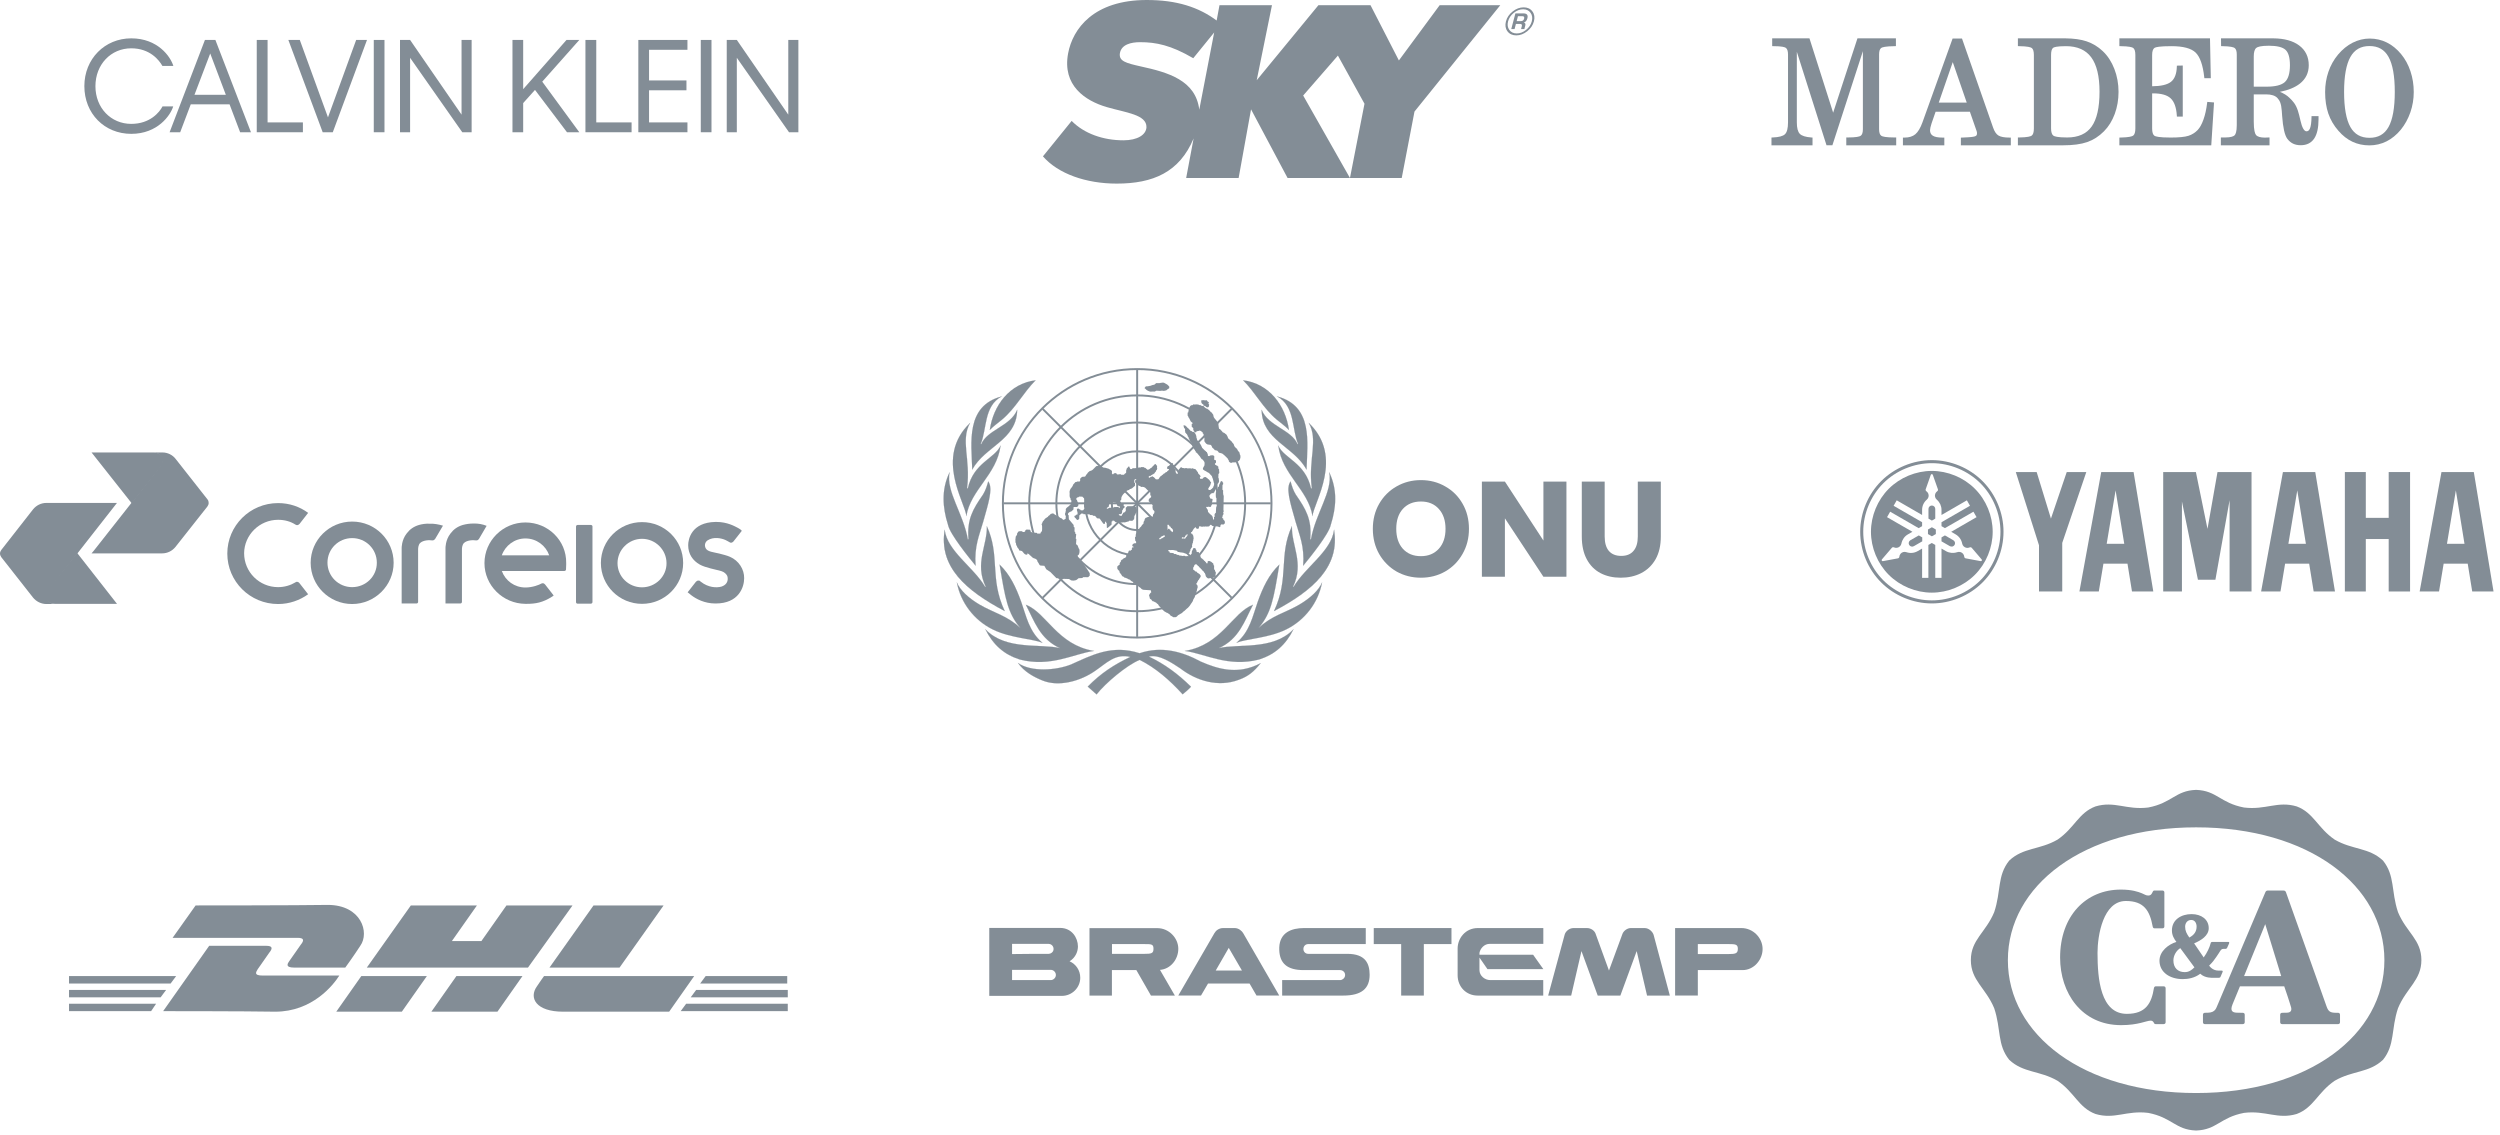 <svg xmlns="http://www.w3.org/2000/svg" width="326" height="148" viewBox="0 0 326 148" fill="none"><path fill-rule="evenodd" clip-rule="evenodd" d="M10.103 72.161L10.056 72.092L6.209 76.888C6.045 77.074 5.929 77.352 5.929 77.769C5.929 78.209 6.348 78.742 7.165 78.742H15.257L10.103 72.161Z" fill="#838D96"></path><path fill-rule="evenodd" clip-rule="evenodd" d="M17.137 65.581L17.184 65.65L20.985 60.854C21.148 60.668 21.265 60.39 21.265 59.973C21.265 59.533 20.845 59 20.029 59H11.937L17.137 65.581Z" fill="#838D96"></path><path d="M27.071 65.14L22.897 59.834C22.501 59.324 21.871 59 21.171 59H20.332H20.285H20.052C20.658 59 21.148 59.487 21.148 60.112C21.148 60.367 21.055 60.599 20.915 60.784L17.137 65.581L12.193 71.86L11.937 72.161H21.125C21.848 72.161 22.454 71.837 22.874 71.327L27.048 66.044C27.141 65.905 27.211 65.766 27.211 65.581C27.211 65.418 27.165 65.256 27.071 65.14Z" fill="#838D96"></path><path d="M15.252 65.581H6.063C5.34 65.581 4.734 65.905 4.314 66.415L0.163 71.721C0.07 71.86 0 71.999 0 72.184C0 72.347 0.07 72.509 0.163 72.648L4.314 77.931C4.734 78.441 5.364 78.765 6.063 78.765H6.903H6.926H7.183C6.576 78.765 6.063 78.278 6.063 77.653C6.063 77.398 6.157 77.166 6.296 76.981L10.098 72.161L15.252 65.581Z" fill="#838D96"></path><path d="M61.73 68.268C61.217 68.268 60.797 68.338 60.354 68.453C59.654 68.662 59.141 69.033 58.745 69.566C58.069 70.423 58.092 71.466 58.092 71.466V78.695H60.028C60.167 78.695 60.237 78.579 60.237 78.486V71.628C60.237 71.489 60.261 71.025 60.517 70.794C60.727 70.608 61.007 70.516 61.31 70.469C61.613 70.423 61.916 70.446 62.08 70.469C62.08 70.469 62.103 70.469 62.126 70.469C62.289 70.469 62.383 70.377 62.453 70.284L63.456 68.569C62.943 68.361 62.359 68.245 61.73 68.268Z" fill="#838D96"></path><path d="M54.638 68.454C53.938 68.662 53.425 69.033 53.029 69.566C52.353 70.423 52.376 71.466 52.376 71.466V78.695H54.312C54.452 78.695 54.522 78.579 54.522 78.487V71.628C54.522 71.489 54.545 71.025 54.801 70.794C55.011 70.609 55.291 70.516 55.594 70.469C55.897 70.423 56.201 70.446 56.364 70.469C56.364 70.469 56.387 70.469 56.41 70.469C56.55 70.469 56.667 70.377 56.737 70.284L57.763 68.546C57.203 68.384 56.644 68.268 56.014 68.291C55.501 68.268 55.058 68.338 54.638 68.454Z" fill="#838D96"></path><path d="M36.264 67.782C37.103 67.782 37.873 67.99 38.526 68.407C38.596 68.454 38.666 68.477 38.736 68.477C38.876 68.477 38.969 68.407 39.062 68.314L40.181 66.878C39.085 66.067 37.733 65.603 36.264 65.603C32.602 65.603 29.641 68.546 29.641 72.184C29.641 75.822 32.602 78.765 36.264 78.765C37.733 78.765 39.085 78.278 40.181 77.49L39.039 76.03C38.969 75.938 38.852 75.868 38.712 75.868C38.642 75.868 38.549 75.891 38.526 75.938C37.873 76.332 37.08 76.563 36.264 76.563C33.815 76.563 31.833 74.594 31.833 72.138C31.856 69.751 33.838 67.782 36.264 67.782Z" fill="#838D96"></path><path d="M68.514 68.129C65.576 68.129 63.174 70.516 63.174 73.435C63.174 76.332 65.576 78.718 68.514 78.741C68.561 78.741 68.677 78.741 68.677 78.741C69.843 78.741 70.776 78.579 72.012 77.791L72.199 77.652C72.199 77.652 71.103 76.239 71.079 76.216C71.01 76.123 70.893 76.053 70.776 76.053C70.706 76.053 70.636 76.077 70.59 76.1C70.31 76.262 69.447 76.61 68.514 76.61C67.092 76.61 65.902 75.729 65.436 74.455H72.758H73.598C73.738 74.455 73.808 74.339 73.808 74.246L73.831 73.644C73.831 73.551 73.831 73.481 73.831 73.412C73.878 70.493 71.476 68.129 68.514 68.129ZM65.436 72.416C65.879 71.141 67.092 70.214 68.514 70.214C69.96 70.214 71.173 71.141 71.616 72.416H65.436Z" fill="#838D96"></path><path d="M77.048 68.454H75.322C75.182 68.454 75.112 68.57 75.112 68.662V78.51C75.112 78.649 75.206 78.718 75.322 78.718H77.048C77.165 78.718 77.258 78.626 77.258 78.51V68.685C77.281 68.57 77.188 68.454 77.048 68.454Z" fill="#838D96"></path><path d="M45.92 68.013C42.935 68.013 40.51 70.423 40.51 73.389C40.51 76.355 42.935 78.764 45.92 78.764C48.905 78.764 51.33 76.331 51.33 73.389C51.33 70.423 48.928 68.013 45.92 68.013ZM45.92 76.563C44.124 76.563 42.702 75.127 42.702 73.366C42.702 71.581 44.148 70.168 45.92 70.168C47.716 70.168 49.138 71.605 49.138 73.366C49.162 75.127 47.716 76.563 45.92 76.563Z" fill="#838D96"></path><path d="M83.719 68.083C80.757 68.083 78.356 70.469 78.356 73.412C78.356 76.355 80.757 78.741 83.719 78.741C86.681 78.741 89.083 76.355 89.083 73.412C89.083 70.446 86.681 68.083 83.719 68.083ZM83.719 76.587C81.947 76.587 80.524 75.173 80.524 73.435C80.524 71.697 81.97 70.261 83.719 70.261C85.468 70.261 86.914 71.697 86.914 73.435C86.937 75.15 85.492 76.587 83.719 76.587Z" fill="#838D96"></path><path d="M95.172 72.601C94.799 72.439 94.333 72.323 93.797 72.184C93.027 71.999 92.304 71.953 92.048 71.535C91.814 71.142 91.931 70.701 92.257 70.47C93.027 69.96 94.053 70.168 94.613 70.423C94.73 70.47 95.126 70.701 95.126 70.701C95.196 70.748 95.266 70.771 95.312 70.771C95.452 70.771 95.546 70.701 95.639 70.609L96.735 69.218L96.572 69.056C96.455 68.964 96.315 68.894 96.152 68.801C95.826 68.639 94.846 68.06 93.424 68.06C93.377 68.06 93.33 68.06 93.284 68.06C90.159 68.129 89.739 70.308 89.739 71.095C89.739 72.254 90.345 73.111 91.255 73.621C92.001 74.038 93.377 74.27 94.076 74.478C94.45 74.594 94.706 74.849 94.823 75.081C94.869 75.197 94.893 75.289 94.893 75.428C94.916 75.845 94.706 76.286 94.076 76.494C93.4 76.68 92.351 76.61 91.395 75.868C91.371 75.845 91.255 75.753 91.231 75.73C91.185 75.706 91.138 75.706 91.068 75.706C90.928 75.706 90.835 75.776 90.742 75.868C90.718 75.892 89.669 77.236 89.669 77.236C89.669 77.236 90.042 77.537 90.159 77.629C90.765 78.093 91.861 78.695 93.284 78.695H93.33C96.339 78.695 97.038 76.564 97.038 75.405C97.061 74.27 96.362 73.111 95.172 72.601Z" fill="#838D96"></path><path d="M258.243 75.672C256.588 77.327 254.259 78.29 251.914 78.29C249.569 78.29 247.245 77.327 245.585 75.672C243.931 74.018 242.967 71.689 242.967 69.344C242.967 67.004 243.931 64.674 245.585 63.015C247.24 61.361 249.569 60.397 251.914 60.397C254.259 60.397 256.583 61.361 258.243 63.015C259.897 64.669 260.861 66.999 260.861 69.344C260.861 71.689 259.897 74.013 258.243 75.672ZM258.521 62.737C256.795 61.005 254.362 60 251.914 60C249.466 60 247.039 61.005 245.307 62.737C243.575 64.468 242.57 66.901 242.57 69.344C242.57 71.792 243.575 74.224 245.307 75.951C247.039 77.682 249.466 78.687 251.914 78.687C254.362 78.687 256.789 77.682 258.521 75.951C260.253 74.219 261.258 71.792 261.258 69.344C261.263 66.901 260.253 64.468 258.521 62.737Z" fill="#838D96"></path><path d="M251.407 69.05V69.642L251.917 69.936L252.433 69.642V69.05L251.917 68.751L251.407 69.05Z" fill="#838D96"></path><path d="M252.358 67.627V66.364C252.358 66.246 252.312 66.132 252.229 66.05C252.147 65.967 252.028 65.921 251.915 65.921C251.802 65.921 251.683 65.967 251.601 66.05C251.518 66.132 251.472 66.251 251.472 66.364V67.627L251.92 67.885L252.358 67.627Z" fill="#838D96"></path><path d="M249.115 70.446C249.012 70.502 248.94 70.605 248.909 70.719C248.878 70.832 248.894 70.956 248.955 71.059C249.012 71.162 249.115 71.234 249.229 71.265C249.342 71.296 249.466 71.281 249.569 71.219L250.661 70.59V70.075L250.213 69.817L249.115 70.446Z" fill="#838D96"></path><path d="M254.712 70.446L253.619 69.817L253.171 70.075V70.59L254.263 71.219C254.367 71.275 254.49 71.291 254.604 71.265C254.717 71.234 254.815 71.157 254.877 71.059C254.933 70.956 254.954 70.832 254.923 70.719C254.892 70.605 254.815 70.507 254.712 70.446Z" fill="#838D96"></path><path d="M258.367 73.163C258.341 73.173 258.31 73.178 258.285 73.173L256.321 72.808C256.275 72.797 256.228 72.771 256.197 72.735C256.166 72.699 256.146 72.653 256.141 72.601C256.13 72.462 256.074 72.323 255.986 72.215C255.898 72.107 255.775 72.024 255.636 71.988C255.502 71.952 255.352 71.957 255.218 72.004C254.981 72.086 254.723 72.117 254.471 72.096C254.218 72.07 253.971 71.993 253.754 71.87L253.172 71.534V75.353H252.358V71.06L251.909 70.803L251.461 71.06V75.353H250.642V71.534L250.059 71.87C249.843 71.993 249.595 72.076 249.343 72.096C249.09 72.122 248.833 72.086 248.596 72.004C248.462 71.957 248.317 71.952 248.178 71.988C248.044 72.024 247.92 72.107 247.828 72.215C247.74 72.323 247.683 72.462 247.673 72.601C247.668 72.648 247.647 72.699 247.616 72.735C247.585 72.771 247.539 72.797 247.493 72.808L245.529 73.173C245.503 73.178 245.472 73.173 245.447 73.163C245.421 73.153 245.4 73.132 245.385 73.106C245.369 73.081 245.364 73.055 245.369 73.024C245.369 72.998 245.385 72.967 245.4 72.947L246.699 71.431C246.73 71.395 246.776 71.37 246.823 71.359C246.869 71.349 246.921 71.354 246.967 71.375C247.096 71.437 247.24 71.457 247.379 71.431C247.518 71.406 247.647 71.344 247.75 71.241C247.853 71.143 247.92 71.014 247.946 70.875C247.993 70.627 248.096 70.39 248.24 70.184C248.384 69.978 248.575 69.803 248.797 69.679L249.379 69.344L246.07 67.437L246.477 66.726L250.193 68.87L250.642 68.612V68.097L246.926 65.953L247.333 65.242L250.642 67.154V66.484C250.642 66.231 250.698 65.979 250.801 65.752C250.91 65.52 251.064 65.314 251.255 65.154C251.363 65.061 251.44 64.938 251.476 64.804C251.513 64.67 251.502 64.52 251.456 64.386C251.404 64.252 251.317 64.139 251.198 64.056C251.157 64.031 251.126 63.989 251.111 63.943C251.095 63.897 251.095 63.845 251.111 63.799L251.775 61.918C251.786 61.892 251.801 61.866 251.827 61.851C251.848 61.835 251.878 61.825 251.904 61.825C251.935 61.825 251.961 61.835 251.987 61.851C252.007 61.866 252.028 61.892 252.038 61.918L252.703 63.799C252.719 63.845 252.719 63.897 252.703 63.943C252.688 63.989 252.657 64.031 252.615 64.056C252.502 64.139 252.409 64.252 252.358 64.386C252.306 64.52 252.301 64.665 252.337 64.804C252.373 64.938 252.451 65.067 252.559 65.154C252.749 65.319 252.904 65.525 253.012 65.752C253.115 65.984 253.172 66.231 253.172 66.484V67.154L256.481 65.242L256.888 65.953L253.172 68.097V68.612L253.62 68.87L257.336 66.726L257.743 67.437L254.435 69.349L255.017 69.684C255.234 69.808 255.424 69.983 255.574 70.189C255.718 70.395 255.821 70.633 255.867 70.88C255.893 71.019 255.96 71.148 256.063 71.246C256.161 71.344 256.295 71.411 256.434 71.437C256.573 71.462 256.718 71.437 256.847 71.38C256.893 71.359 256.939 71.354 256.991 71.364C257.037 71.375 257.084 71.4 257.115 71.437L258.413 72.952C258.434 72.972 258.444 72.998 258.444 73.029C258.449 73.06 258.439 73.086 258.424 73.112C258.413 73.132 258.393 73.153 258.367 73.163ZM257.522 63.732C256.053 62.263 253.986 61.407 251.909 61.407C249.832 61.407 247.766 62.263 246.297 63.732C244.828 65.201 243.973 67.267 243.973 69.344C243.973 71.421 244.828 73.488 246.297 74.957C247.766 76.425 249.832 77.281 251.909 77.281C253.986 77.281 256.053 76.425 257.522 74.957C258.991 73.488 259.846 71.421 259.846 69.344C259.846 67.267 258.996 65.201 257.522 63.732Z" fill="#838D96"></path><path d="M305.77 77.129V61.555H308.501V67.528H311.485V61.555H314.273V77.129H311.485V70.29H308.501V77.129H305.77Z" fill="#838D96"></path><path d="M265.886 71.105L262.86 61.555H265.582L267.442 67.626L269.503 61.555H272.055L268.916 70.795V77.129H265.886V71.105Z" fill="#838D96"></path><path d="M282.081 77.129H284.524V65.389L286.611 75.599H288.889L290.739 65.224V77.129H293.6V61.555H289.162L287.858 68.966L286.343 61.555H282.081V77.129Z" fill="#838D96"></path><path d="M319.085 70.909L320.244 63.946L321.368 70.909H319.085ZM322.584 61.555H318.368L315.523 77.129H318.049L318.652 73.506H321.79L322.378 77.129H325.156L322.584 61.555Z" fill="#838D96"></path><path d="M298.405 70.909L299.564 63.946L300.688 70.909H298.405ZM301.909 61.555H297.693L294.849 77.129H297.374L297.977 73.506H301.116L301.703 77.129H304.481L301.909 61.555Z" fill="#838D96"></path><path d="M274.713 70.909L275.873 63.946L277.002 70.909H274.713ZM278.218 61.555H274.002L271.157 77.129H273.683L274.286 73.506H277.424L278.012 77.129H280.79L278.218 61.555Z" fill="#838D96"></path><path fill-rule="evenodd" clip-rule="evenodd" d="M135.039 49.593C133.445 51.193 132.425 53.25 130.664 54.716C130.159 55.136 129.611 55.517 129.068 56.066C129.514 52.912 131.618 50.007 135.039 49.593Z" fill="#838D96"></path><path d="M129.057 56.092L129.061 56.065C129.29 54.449 129.954 52.933 130.932 51.796C132.011 50.544 133.431 49.778 135.039 49.584L135.066 49.581L135.047 49.599C134.351 50.297 133.755 51.096 133.177 51.869C132.433 52.866 131.663 53.896 130.671 54.723C130.519 54.849 130.366 54.969 130.205 55.097C129.836 55.388 129.455 55.689 129.076 56.072L129.057 56.092ZM135.015 49.605C131.255 50.075 129.471 53.356 129.083 56.039C129.456 55.665 129.831 55.368 130.194 55.082C130.356 54.955 130.508 54.835 130.66 54.708C131.65 53.883 132.419 52.853 133.163 51.857C133.735 51.091 134.326 50.3 135.015 49.605Z" fill="#838D96"></path><path fill-rule="evenodd" clip-rule="evenodd" d="M162.109 49.593C163.703 51.192 164.724 53.249 166.485 54.715C166.989 55.136 167.538 55.516 168.08 56.065C167.635 52.912 165.531 50.007 162.109 49.593Z" fill="#838D96"></path><path d="M168.094 56.092L168.074 56.072C167.696 55.689 167.314 55.388 166.945 55.097C166.784 54.969 166.631 54.849 166.479 54.723C165.487 53.896 164.717 52.865 163.973 51.869C163.396 51.096 162.799 50.297 162.103 49.599L162.084 49.581L162.111 49.584C163.719 49.778 165.139 50.544 166.218 51.796C167.196 52.933 167.861 54.449 168.089 56.065L168.094 56.092ZM162.136 49.605C162.825 50.3 163.416 51.091 163.989 51.858C164.733 52.854 165.501 53.883 166.492 54.709C166.643 54.835 166.796 54.956 166.957 55.083C167.32 55.369 167.695 55.666 168.068 56.04C167.68 53.356 165.896 50.076 162.136 49.605Z" fill="#838D96"></path><path fill-rule="evenodd" clip-rule="evenodd" d="M130.622 51.692C128.259 52.951 128.706 55.996 127.88 57.901L127.957 57.916C128.741 56.034 131.771 55.585 132.639 53.441C132.58 57.426 128.455 58.173 126.781 61.236C126.671 57.704 125.898 52.933 130.622 51.692Z" fill="#838D96"></path><path d="M126.775 61.269L126.774 61.235C126.763 60.874 126.746 60.509 126.727 60.121C126.648 58.477 126.558 56.614 127.021 55.064C127.551 53.286 128.73 52.18 130.624 51.682L130.7 51.663L130.631 51.7C129.029 52.553 128.725 54.211 128.43 55.813C128.291 56.569 128.159 57.283 127.897 57.893L127.954 57.904C128.335 56.998 129.223 56.432 130.162 55.833C131.156 55.199 132.184 54.543 132.633 53.436L132.651 53.39L132.651 53.44C132.634 54.536 132.322 55.451 131.665 56.318C131.086 57.084 130.333 57.695 129.535 58.34C128.513 59.168 127.456 60.023 126.792 61.239L126.775 61.269ZM130.553 51.721C128.71 52.226 127.56 53.322 127.038 55.07C126.576 56.617 126.665 58.478 126.745 60.121C126.763 60.497 126.78 60.852 126.791 61.202C127.458 59.999 128.508 59.15 129.522 58.328C131.092 57.057 132.575 55.857 132.63 53.49C132.171 54.575 131.154 55.223 130.172 55.85C129.232 56.449 128.345 57.015 127.967 57.92L127.964 57.927L127.87 57.909L127.874 57.898C128.139 57.289 128.271 56.571 128.411 55.812C128.702 54.226 129.004 52.589 130.553 51.721Z" fill="#838D96"></path><path fill-rule="evenodd" clip-rule="evenodd" d="M166.53 51.691C168.893 52.95 168.447 55.995 169.272 57.9L169.196 57.915C168.412 56.033 165.381 55.584 164.514 53.44C164.573 57.425 168.697 58.172 170.371 61.234C170.481 57.703 171.254 52.932 166.53 51.691Z" fill="#838D96"></path><path d="M170.383 61.27L170.367 61.24C169.703 60.025 168.647 59.17 167.624 58.342C166.827 57.696 166.072 57.085 165.494 56.32C164.838 55.452 164.525 54.537 164.509 53.441L164.508 53.391L164.527 53.438C164.974 54.545 166.002 55.2 166.997 55.834C167.937 56.434 168.825 56.999 169.205 57.906L169.263 57.895C169 57.285 168.869 56.571 168.73 55.814C168.435 54.211 168.13 52.554 166.528 51.701L166.458 51.664L166.534 51.684C168.428 52.181 169.606 53.287 170.138 55.065C170.6 56.615 170.51 58.479 170.431 60.122C170.413 60.51 170.395 60.876 170.384 61.236L170.383 61.27ZM164.528 53.49C164.583 55.855 166.066 57.057 167.636 58.328C168.652 59.15 169.701 60 170.367 61.201C170.378 60.852 170.395 60.496 170.413 60.12C170.492 58.478 170.582 56.617 170.12 55.069C169.599 53.322 168.449 52.226 166.605 51.721C168.155 52.589 168.456 54.227 168.748 55.811C168.887 56.571 169.019 57.287 169.284 57.897L169.288 57.907L169.194 57.925L169.192 57.919C168.815 57.013 167.927 56.448 166.987 55.849C166.003 55.223 164.987 54.575 164.528 53.49Z" fill="#838D96"></path><path fill-rule="evenodd" clip-rule="evenodd" d="M126.491 55.153C125.22 57.476 126.582 59.769 126.11 63.628C126.13 63.649 126.13 63.717 126.204 63.694C126.941 60.329 129.741 59.789 130.477 58.105C129.971 61.919 126.596 63.82 126.012 67.279C125.849 65.485 121.848 59.623 126.491 55.153Z" fill="#838D96"></path><path d="M126.014 67.351L126.007 67.28C125.971 66.884 125.75 66.296 125.471 65.552C124.498 62.963 122.87 58.632 126.49 55.147L126.533 55.105L126.504 55.158C125.781 56.479 125.909 57.764 126.071 59.39C126.191 60.598 126.327 61.966 126.125 63.625C126.13 63.631 126.133 63.64 126.137 63.648C126.148 63.674 126.158 63.698 126.202 63.686C126.656 61.619 127.871 60.632 128.942 59.762C129.612 59.218 130.191 58.748 130.473 58.101L130.5 58.041L130.491 58.106C130.228 60.093 129.18 61.571 128.168 62.999C127.21 64.349 126.306 65.623 126.027 67.281L126.014 67.351ZM126.46 55.201C122.905 58.671 124.522 62.971 125.489 65.545C125.755 66.251 125.967 66.816 126.019 67.213C126.312 65.583 127.206 64.322 128.152 62.987C129.153 61.576 130.188 60.117 130.464 58.166C130.171 58.786 129.605 59.246 128.954 59.776C127.884 60.645 126.671 61.63 126.219 63.695L126.218 63.7L126.213 63.702C126.15 63.722 126.132 63.682 126.12 63.655C126.117 63.647 126.113 63.639 126.109 63.635L126.106 63.631L126.107 63.627C126.31 61.968 126.174 60.599 126.054 59.392C125.893 57.784 125.766 56.509 126.46 55.201Z" fill="#838D96"></path><path fill-rule="evenodd" clip-rule="evenodd" d="M170.673 55.153C171.944 57.476 170.582 59.769 171.054 63.628C171.034 63.649 171.034 63.717 170.96 63.693C170.223 60.329 167.424 59.789 166.688 58.105C167.193 61.919 170.568 63.82 171.152 67.279C171.315 65.485 175.316 59.623 170.673 55.153Z" fill="#838D96"></path><path d="M171.148 67.351L171.136 67.281C170.857 65.623 169.953 64.349 168.996 62.999C167.983 61.571 166.935 60.093 166.672 58.106L166.663 58.041L166.69 58.101C166.972 58.748 167.551 59.218 168.221 59.762C169.293 60.632 170.507 61.619 170.961 63.686C171.004 63.698 171.015 63.674 171.026 63.648C171.03 63.64 171.033 63.632 171.038 63.625C170.836 61.966 170.972 60.598 171.092 59.39C171.254 57.764 171.382 56.479 170.659 55.158L170.63 55.105L170.673 55.147C174.293 58.632 172.665 62.963 171.692 65.552C171.413 66.296 171.192 66.884 171.156 67.28L171.148 67.351ZM166.699 58.166C166.975 60.117 168.01 61.577 169.011 62.988C169.957 64.323 170.851 65.583 171.144 67.213C171.196 66.816 171.408 66.251 171.674 65.545C172.642 62.971 174.258 58.671 170.703 55.201C171.397 56.509 171.271 57.784 171.111 59.392C170.991 60.6 170.855 61.968 171.058 63.627L171.059 63.631L171.055 63.635C171.051 63.639 171.048 63.647 171.044 63.655C171.032 63.682 171.014 63.722 170.952 63.702L170.947 63.7L170.946 63.695C170.493 61.63 169.281 60.645 168.211 59.776C167.557 59.246 166.991 58.787 166.699 58.166Z" fill="#838D96"></path><path fill-rule="evenodd" clip-rule="evenodd" d="M123.822 61.594C123.318 64.054 125.624 66.956 126.205 70.338C126.246 70.354 126.275 70.318 126.288 70.29C126.093 67.679 126.849 66.427 128.186 64.488C128.512 63.959 128.701 63.371 128.863 62.776C129.523 63.663 128.894 65.606 128.206 68.036C127.72 69.754 127.024 71.209 127.216 73.763C126.371 72.737 123.858 69.646 123.625 68.448C122.887 66.138 122.749 63.821 123.822 61.594Z" fill="#838D96"></path><path d="M127.232 73.793L127.213 73.77C125.053 71.15 123.778 69.261 123.62 68.451C122.785 65.844 122.85 63.599 123.816 61.592L123.849 61.524L123.834 61.597C123.544 63.015 124.202 64.612 124.898 66.302C125.425 67.581 125.97 68.903 126.216 70.331C126.251 70.34 126.274 70.306 126.283 70.289C126.191 69.044 126.306 68.071 126.658 67.135C126.996 66.238 127.526 65.437 128.183 64.483C128.492 63.981 128.676 63.437 128.859 62.775L128.864 62.757L128.875 62.772C129.488 63.595 128.996 65.317 128.374 67.499C128.323 67.677 128.272 67.857 128.22 68.041C128.126 68.37 128.023 68.696 127.925 69.01C127.507 70.333 127.075 71.703 127.231 73.765L127.232 73.793ZM123.802 61.664C122.867 63.651 122.814 65.871 123.638 68.446C123.794 69.252 125.062 71.13 127.209 73.735C127.059 71.686 127.49 70.321 127.906 69.002C128.005 68.688 128.108 68.363 128.201 68.034C128.253 67.85 128.304 67.669 128.355 67.492C128.972 65.329 129.46 63.619 128.871 62.797C128.69 63.453 128.505 63.993 128.197 64.493C126.855 66.44 126.105 67.669 126.301 70.29V70.292L126.3 70.295C126.277 70.341 126.241 70.361 126.204 70.347L126.199 70.345L126.198 70.34C125.953 68.912 125.408 67.589 124.88 66.31C124.195 64.644 123.546 63.07 123.802 61.664Z" fill="#838D96"></path><path fill-rule="evenodd" clip-rule="evenodd" d="M173.331 61.596C173.835 64.055 171.529 66.957 170.948 70.339C170.907 70.356 170.877 70.32 170.864 70.292C171.059 67.681 170.303 66.429 168.966 64.49C168.64 63.961 168.452 63.373 168.289 62.778C167.629 63.664 168.258 65.607 168.946 68.038C169.432 69.756 170.129 71.211 169.936 73.765C170.781 72.739 173.294 69.648 173.527 68.45C174.266 66.14 174.404 63.823 173.331 61.596Z" fill="#838D96"></path><path d="M169.926 73.794L169.928 73.765C170.084 71.703 169.651 70.334 169.234 69.01C169.135 68.696 169.032 68.37 168.939 68.04C168.887 67.857 168.836 67.676 168.785 67.498C168.163 65.317 167.671 63.595 168.284 62.772L168.295 62.756L168.3 62.774C168.483 63.437 168.667 63.982 168.976 64.484C169.633 65.437 170.163 66.238 170.5 67.134C170.853 68.07 170.968 69.043 170.876 70.289C170.885 70.306 170.908 70.34 170.943 70.331C171.189 68.903 171.734 67.581 172.261 66.302C172.957 64.611 173.615 63.014 173.325 61.597L173.31 61.524L173.343 61.591C174.309 63.6 174.374 65.844 173.539 68.452C173.382 69.262 172.106 71.151 169.947 73.771L169.926 73.794ZM168.286 62.799C167.697 63.621 168.185 65.332 168.802 67.494C168.853 67.671 168.904 67.852 168.956 68.036C169.05 68.365 169.153 68.69 169.251 69.005C169.668 70.324 170.098 71.687 169.949 73.737C172.095 71.131 173.363 69.254 173.519 68.449C174.344 65.873 174.29 63.653 173.356 61.667C173.612 63.072 172.963 64.646 172.277 66.311C171.75 67.591 171.205 68.914 170.959 70.342L170.958 70.347L170.953 70.349C170.917 70.362 170.881 70.343 170.857 70.296L170.856 70.294V70.291C171.052 67.67 170.303 66.441 168.96 64.495C168.652 63.995 168.467 63.455 168.286 62.799Z" fill="#838D96"></path><path fill-rule="evenodd" clip-rule="evenodd" d="M123.189 69.084C123.508 71.865 126.986 73.978 128.467 76.536C128.51 76.551 128.525 76.517 128.528 76.49C127.066 73.436 128.745 71.165 128.688 68.62C130.455 72.51 128.997 75.364 131.017 79.687C125.939 77.014 122.41 73.894 123.189 69.084Z" fill="#838D96"></path><path d="M131.038 79.707L131.014 79.694C128.128 78.174 126.186 76.744 124.901 75.192C123.375 73.35 122.812 71.351 123.18 69.082L123.19 69.016L123.198 69.083C123.392 70.778 124.789 72.252 126.14 73.678C127.003 74.59 127.895 75.532 128.473 76.528C128.484 76.531 128.493 76.53 128.499 76.527C128.511 76.519 128.517 76.501 128.517 76.492C127.57 74.509 127.944 72.85 128.307 71.245C128.508 70.354 128.697 69.513 128.678 68.62L128.677 68.575L128.696 68.616C129.549 70.495 129.649 72.105 129.755 73.809C129.865 75.598 129.98 77.447 131.025 79.683L131.038 79.707ZM123.188 69.149C122.381 74.388 126.928 77.519 130.997 79.665C129.962 77.438 129.847 75.593 129.737 73.81C129.632 72.12 129.533 70.522 128.698 68.664C128.711 69.543 128.523 70.371 128.326 71.249C127.964 72.851 127.589 74.508 128.536 76.486L128.537 76.488V76.491C128.535 76.504 128.529 76.53 128.51 76.542C128.497 76.55 128.482 76.55 128.464 76.544L128.461 76.543L128.459 76.54C127.883 75.545 126.991 74.603 126.127 73.691C124.792 72.281 123.411 70.824 123.188 69.149Z" fill="#838D96"></path><path fill-rule="evenodd" clip-rule="evenodd" d="M173.96 69.083C173.641 71.864 170.163 73.977 168.682 76.535C168.639 76.55 168.625 76.516 168.621 76.489C170.083 73.435 168.404 71.164 168.461 68.619C166.694 72.508 168.152 75.363 166.132 79.685C171.21 77.013 174.739 73.893 173.96 69.083Z" fill="#838D96"></path><path d="M166.117 79.706L166.129 79.681C167.174 77.447 167.289 75.597 167.399 73.808C167.504 72.104 167.605 70.494 168.458 68.615L168.477 68.574L168.476 68.619C168.456 69.512 168.646 70.353 168.847 71.244C169.21 72.849 169.584 74.508 168.636 76.49C168.638 76.5 168.642 76.518 168.654 76.526C168.661 76.53 168.67 76.53 168.681 76.526C169.259 75.531 170.151 74.588 171.014 73.677C172.365 72.251 173.761 70.776 173.956 69.081L173.964 69.015L173.975 69.081C174.342 71.35 173.779 73.349 172.254 75.191C170.97 76.744 169.027 78.174 166.142 79.694L166.117 79.706ZM168.456 68.663C167.621 70.522 167.522 72.119 167.418 73.81C167.307 75.594 167.193 77.438 166.157 79.664C170.226 77.519 174.773 74.388 173.967 69.149C173.743 70.823 172.364 72.28 171.028 73.69C170.164 74.601 169.271 75.544 168.696 76.539L168.694 76.542L168.69 76.543C168.673 76.549 168.658 76.549 168.645 76.541C168.625 76.529 168.619 76.504 168.618 76.49V76.487L168.618 76.484C169.565 74.507 169.191 72.85 168.829 71.247C168.631 70.371 168.444 69.542 168.456 68.663Z" fill="#838D96"></path><path fill-rule="evenodd" clip-rule="evenodd" d="M124.781 75.969C125.21 76.972 126.304 78 127.743 78.843C129.564 79.911 131.359 80.278 133.056 81.898C131.431 79.975 131.106 78.254 130.351 73.623C131.717 74.939 132.489 76.591 133.174 78.504C133.818 80.302 134.174 82.339 135.931 83.816C134.611 83.278 131.797 83.225 129.481 82.094C127.016 80.888 125.27 78.576 124.781 75.969Z" fill="#838D96"></path><path d="M135.976 83.845L135.921 83.823C135.404 83.612 134.658 83.476 133.795 83.319C132.495 83.082 130.878 82.787 129.471 82.1C127.02 80.903 125.261 78.611 124.765 75.97L124.75 75.887L124.783 75.965C125.201 76.941 126.251 77.96 127.741 78.834C128.372 79.204 129.008 79.493 129.622 79.773C130.777 80.299 131.871 80.797 132.945 81.787C132.191 80.869 131.728 79.986 131.362 78.778C130.986 77.538 130.723 76.004 130.335 73.624L130.331 73.597L130.351 73.615C131.795 75.007 132.562 76.785 133.176 78.5C133.297 78.836 133.409 79.189 133.518 79.53C134.003 81.044 134.504 82.61 135.931 83.807L135.976 83.845ZM124.8 76.046C125.314 78.648 127.058 80.9 129.479 82.084C130.884 82.77 132.5 83.065 133.799 83.301C134.634 83.453 135.359 83.585 135.876 83.785C134.478 82.588 133.982 81.037 133.501 79.535C133.393 79.194 133.279 78.842 133.159 78.506C132.549 76.802 131.788 75.034 130.358 73.648C131.133 78.401 131.458 79.999 133.057 81.891L133.168 82.023L133.043 81.903C131.936 80.846 130.808 80.333 129.615 79.79C129 79.51 128.363 79.22 127.732 78.849C126.276 77.996 125.239 77.004 124.8 76.046Z" fill="#838D96"></path><path fill-rule="evenodd" clip-rule="evenodd" d="M172.393 75.968C171.964 76.97 170.87 77.998 169.431 78.842C167.611 79.91 165.815 80.276 164.118 81.897C165.743 79.974 166.067 78.252 166.822 73.622C165.456 74.937 164.684 76.589 163.999 78.503C163.355 80.3 163 82.338 161.242 83.814C162.562 83.276 165.376 83.223 167.692 82.092C170.158 80.887 171.904 78.575 172.393 75.968Z" fill="#838D96"></path><path d="M161.194 83.845L161.24 83.807C162.666 82.609 163.167 81.044 163.652 79.53C163.761 79.189 163.874 78.837 163.995 78.5C164.608 76.785 165.375 75.007 166.82 73.616L166.839 73.597L166.835 73.624C166.447 76.004 166.185 77.539 165.809 78.778C165.443 79.987 164.979 80.869 164.225 81.787C165.3 80.797 166.393 80.299 167.548 79.774C168.163 79.493 168.799 79.204 169.43 78.834C170.919 77.96 171.97 76.941 172.387 75.965L172.42 75.887L172.405 75.97C171.91 78.611 170.15 80.903 167.7 82.1C166.293 82.788 164.675 83.083 163.375 83.319C162.512 83.476 161.768 83.612 161.249 83.823L161.194 83.845ZM166.812 73.648C165.383 75.034 164.621 76.802 164.011 78.506C163.89 78.843 163.778 79.195 163.669 79.535C163.188 81.037 162.692 82.588 161.295 83.785C161.811 83.586 162.536 83.453 163.372 83.301C164.671 83.065 166.287 82.77 167.691 82.084C170.113 80.901 171.857 78.649 172.371 76.046C171.931 77.004 170.894 77.996 169.438 78.85C168.806 79.221 168.17 79.511 167.555 79.791C166.361 80.334 165.235 80.847 164.127 81.904L164.002 82.024L164.114 81.892C165.713 80.001 166.037 78.402 166.812 73.648Z" fill="#838D96"></path><path fill-rule="evenodd" clip-rule="evenodd" d="M128.494 82.064C131.185 84.865 135.753 83.896 138.234 84.525C135.579 83.325 134.877 80.976 133.773 78.862C136.468 79.902 137.86 84.087 142.647 84.886C140.125 85.203 137.035 87.054 132.965 85.997C130.936 85.347 129.502 84.101 128.494 82.064Z" fill="#838D96"></path><path d="M135.498 86.329C134.699 86.329 133.856 86.237 132.964 86.005C130.913 85.349 129.491 84.098 128.486 82.067L128.459 82.013L128.501 82.056C130.368 84 133.091 84.123 135.493 84.232C136.473 84.276 137.401 84.319 138.143 84.492C137.193 84.045 136.414 83.407 135.763 82.541C135.165 81.747 134.729 80.838 134.306 79.959C134.133 79.599 133.953 79.225 133.766 78.865L133.755 78.843L133.778 78.852C134.841 79.262 135.718 80.178 136.646 81.148C138.101 82.668 139.751 84.391 142.65 84.874L142.712 84.885L142.65 84.892C141.893 84.987 141.077 85.223 140.213 85.473C138.796 85.883 137.25 86.329 135.498 86.329ZM128.528 82.112C129.529 84.107 130.941 85.338 132.968 85.987C135.812 86.725 138.146 86.051 140.206 85.456C141.047 85.213 141.843 84.983 142.585 84.883C139.718 84.385 138.079 82.673 136.632 81.162C135.712 80.201 134.842 79.292 133.793 78.879C133.977 79.233 134.153 79.599 134.323 79.952C135.166 81.707 136.038 83.522 138.238 84.516L138.333 84.559L138.232 84.534C137.475 84.342 136.512 84.298 135.492 84.252C134.34 84.2 133.033 84.14 131.81 83.852C130.432 83.527 129.358 82.958 128.528 82.112Z" fill="#838D96"></path><path fill-rule="evenodd" clip-rule="evenodd" d="M168.671 82.062C165.98 84.863 161.412 83.894 158.931 84.523C161.586 83.323 162.288 80.974 163.391 78.861C160.697 79.9 159.305 84.085 154.518 84.884C157.04 85.201 160.13 87.052 164.199 85.996C166.229 85.346 167.663 84.099 168.671 82.062Z" fill="#838D96"></path><path d="M161.66 86.329C159.907 86.329 158.361 85.883 156.946 85.473C156.082 85.224 155.266 84.988 154.509 84.892L154.446 84.885L154.509 84.874C157.407 84.391 159.056 82.668 160.512 81.148C161.44 80.179 162.318 79.262 163.381 78.852L163.404 78.844L163.393 78.865C163.204 79.225 163.025 79.598 162.852 79.96C162.43 80.838 161.994 81.747 161.396 82.542C160.744 83.407 159.965 84.046 159.015 84.492C159.758 84.319 160.686 84.277 161.666 84.232C164.068 84.124 166.791 83.999 168.658 82.056L168.7 82.013L168.673 82.067C167.669 84.098 166.246 85.349 164.196 86.004C163.302 86.236 162.459 86.329 161.66 86.329ZM154.573 84.883C155.314 84.983 156.11 85.213 156.952 85.456C159.012 86.051 161.346 86.725 164.191 85.987C166.217 85.339 167.629 84.107 168.63 82.112C167.802 82.958 166.727 83.526 165.349 83.852C164.126 84.141 162.82 84.2 161.667 84.252C160.648 84.298 159.684 84.342 158.928 84.534L158.827 84.559L158.922 84.517C161.121 83.522 161.994 81.707 162.837 79.953C163.007 79.599 163.183 79.233 163.366 78.879C162.317 79.292 161.448 80.201 160.528 81.162C159.079 82.673 157.439 84.385 154.573 84.883Z" fill="#838D96"></path><path fill-rule="evenodd" clip-rule="evenodd" d="M161.559 88.636C158.874 89.657 156.012 88.783 153.909 87.156C152.949 86.527 151.13 85.255 149.816 85.62C151.857 86.588 153.568 87.843 155.309 89.549C155.013 89.884 154.572 90.249 154.216 90.539C152.548 88.701 150.687 87.079 148.613 86.05C146.892 86.748 144.143 89.096 142.993 90.551L141.842 89.534C143.572 87.766 145.315 86.65 147.398 85.662C145.401 85.193 144.284 86.482 142.828 87.466C141.02 88.745 138.167 89.626 135.97 88.747C134.8 88.286 133.552 87.586 132.749 86.454C134.465 87.661 137.712 87.427 139.663 86.648C142.29 85.483 144.954 84.001 148.602 85.181C151.379 84.24 154.069 84.907 156.579 86.271C159.228 87.427 161.643 87.926 164.389 86.478C163.53 87.568 162.771 88.201 161.559 88.636Z" fill="#838D96"></path><path d="M142.993 90.564L142.985 90.557L141.827 89.533L141.834 89.526C143.414 87.911 145.071 86.755 147.369 85.663C145.765 85.298 144.725 86.075 143.625 86.898C143.37 87.089 143.105 87.286 142.831 87.471C141.874 88.149 140.707 88.664 139.545 88.923C138.218 89.219 136.981 89.16 135.965 88.754C134.474 88.167 133.419 87.416 132.741 86.458L132.71 86.415L132.754 86.445C133.738 87.137 135.098 87.285 136.079 87.285C136.092 87.285 136.105 87.285 136.118 87.285C137.351 87.28 138.642 87.045 139.659 86.638C139.891 86.535 140.127 86.428 140.355 86.325C142.772 85.228 145.273 84.094 148.602 85.17C151.079 84.332 153.689 84.689 156.583 86.261C158.91 87.278 161.467 88.006 164.384 86.469L164.422 86.448L164.396 86.482C163.481 87.645 162.713 88.231 161.561 88.645C160.287 89.129 158.925 89.214 157.512 88.898C156.253 88.616 155.004 88.016 153.902 87.163C153.85 87.129 153.794 87.092 153.737 87.054C152.74 86.397 151.077 85.3 149.842 85.623C151.823 86.565 153.512 87.775 155.315 89.542L155.321 89.548L155.315 89.555C155.027 89.881 154.6 90.238 154.222 90.547L154.215 90.552L154.209 90.545C152.313 88.455 150.483 86.987 148.613 86.059C146.933 86.742 144.17 89.076 143 90.556L142.993 90.564ZM141.855 89.533L142.991 90.537C143.567 89.811 144.535 88.867 145.582 88.009C146.739 87.062 147.814 86.363 148.609 86.041L148.614 86.039L148.617 86.041C150.489 86.969 152.32 88.437 154.217 90.526C154.59 90.221 155.009 89.87 155.296 89.549C153.488 87.78 151.797 86.57 149.812 85.628L149.789 85.618L149.813 85.611C151.058 85.266 152.741 86.375 153.747 87.038C153.806 87.077 153.86 87.112 153.913 87.148C156.293 88.989 159.15 89.541 161.556 88.628C162.692 88.219 163.454 87.643 164.355 86.504C163.074 87.172 161.796 87.451 160.448 87.358C159.302 87.279 158.107 86.945 156.577 86.278C153.686 84.707 151.08 84.35 148.607 85.188L148.604 85.189L148.602 85.188C145.279 84.112 142.781 85.246 140.366 86.341C140.137 86.445 139.902 86.552 139.67 86.654C138.65 87.062 137.356 87.298 136.12 87.303C136.107 87.303 136.095 87.303 136.082 87.303C135.113 87.303 133.774 87.16 132.79 86.491C133.467 87.425 134.51 88.16 135.976 88.736C138.186 89.622 141.076 88.694 142.824 87.456C143.098 87.271 143.362 87.074 143.617 86.883C144.728 86.053 145.776 85.269 147.402 85.651L147.428 85.657L147.404 85.669C145.096 86.762 143.436 87.918 141.855 89.533Z" fill="#838D96"></path><path d="M148.29 83.265C138.563 83.265 130.648 75.355 130.648 65.632C130.648 55.91 138.563 48 148.29 48C158.017 48 165.931 55.91 165.931 65.632C165.931 75.355 158.018 83.265 148.29 83.265ZM148.29 48.257C138.704 48.257 130.906 56.051 130.906 65.632C130.906 75.213 138.704 83.008 148.29 83.008C157.876 83.008 165.674 75.213 165.674 65.632C165.674 56.051 157.876 48.257 148.29 48.257ZM148.29 79.831C140.456 79.831 134.084 73.462 134.084 65.632C134.084 57.803 140.457 51.434 148.29 51.434C156.123 51.434 162.496 57.803 162.496 65.632C162.496 73.462 156.124 79.831 148.29 79.831ZM148.29 51.69C140.599 51.69 134.341 57.945 134.341 65.632C134.341 73.32 140.599 79.574 148.29 79.574C155.981 79.574 162.239 73.32 162.239 65.632C162.239 57.945 155.982 51.69 148.29 51.69ZM148.29 76.295C142.407 76.295 137.622 71.512 137.622 65.632C137.622 59.753 142.407 54.97 148.29 54.97C154.172 54.97 158.958 59.753 158.958 65.632C158.958 71.512 154.172 76.295 148.29 76.295ZM148.29 55.227C142.549 55.227 137.879 59.895 137.879 65.632C137.879 71.37 142.55 76.038 148.29 76.038C154.03 76.038 158.701 71.37 158.701 65.632C158.702 59.894 154.031 55.227 148.29 55.227ZM148.29 72.536C144.481 72.536 141.383 69.439 141.383 65.632C141.383 61.825 144.481 58.729 148.29 58.729C152.099 58.729 155.197 61.825 155.197 65.632C155.197 69.439 152.099 72.536 148.29 72.536ZM148.29 58.986C144.623 58.986 141.64 61.967 141.64 65.632C141.64 69.298 144.622 72.279 148.29 72.279C151.957 72.279 154.94 69.298 154.94 65.632C154.94 61.967 151.957 58.986 148.29 58.986Z" fill="#838D96"></path><path d="M148.281 69.246C146.396 69.246 144.862 67.669 144.862 65.731C144.862 63.793 146.396 62.216 148.281 62.216C150.166 62.216 151.7 63.793 151.7 65.731C151.7 67.669 150.166 69.246 148.281 69.246ZM148.281 62.473C146.538 62.473 145.119 63.934 145.119 65.731C145.119 67.528 146.538 68.989 148.281 68.989C150.025 68.989 151.443 67.528 151.443 65.731C151.443 63.934 150.025 62.473 148.281 62.473Z" fill="#838D96"></path><path d="M148.414 83.056H148.157V65.686L135.868 53.403L136.05 53.222L148.157 65.322V48.209H148.414V65.579L160.703 77.862L160.522 78.043L148.414 65.942V83.056Z" fill="#838D96"></path><path d="M165.714 65.504H130.85V65.761H165.714V65.504Z" fill="#838D96"></path><path d="M160.521 53.221L135.868 77.861L136.05 78.043L160.703 53.403L160.521 53.221Z" fill="#838D96"></path><path fill-rule="evenodd" clip-rule="evenodd" d="M133.56 69.369H133.349L133.3 69.28L133.17 69.264L132.983 69.272L132.836 69.289L132.739 69.394L132.682 69.492L132.626 69.573V69.703L132.569 69.801L132.504 69.906L132.439 69.995V70.158L132.406 70.296L132.414 70.466V70.62L132.422 70.751L132.487 70.848L132.495 70.986L132.543 71.124L132.608 71.222L132.657 71.368L132.746 71.482L132.86 71.62L132.884 71.766L133.104 71.815L133.258 71.855L133.405 72.002L133.47 72.099L133.584 72.213L133.673 72.286L133.819 72.326H133.966L133.942 72.212L134.023 72.18L134.194 72.278L134.299 72.408L134.437 72.497L134.526 72.602L134.615 72.683L134.786 72.789L134.875 72.813L135.062 72.886L135.167 72.967L135.256 73.065L135.264 73.178L135.353 73.316L135.426 73.43L135.564 73.682L135.678 73.747L136.183 73.78L136.427 74.227L136.972 74.593L137.753 75.39L138.16 75.422L138.282 75.471L139.397 75.504L139.559 75.601L139.649 75.666L139.77 75.699L139.917 75.707H140.038L140.266 75.666L140.404 75.601L140.518 75.512L140.632 75.407L140.811 75.391L141.137 75.374L141.235 75.269L141.511 75.261L141.894 75.269L142.105 75.058L142.098 74.741L141.788 74.252L141.495 73.846L141.316 73.585L141.153 73.292L140.942 73.048L140.714 72.82L140.518 72.674L140.526 72.439L140.68 72.317L140.745 72.13L140.769 71.976V71.764L140.737 71.594L140.664 71.513L140.566 71.245L140.51 71.115L140.404 71.017L140.315 70.968L140.356 70.285L140.274 70.236L140.339 69.666L140.225 69.601L140.201 69.373L140.112 69.308L140.128 68.804L140.007 68.674V68.462L139.38 67.714L139.348 67.177L139.259 67.112L139.275 66.957L139.38 66.844L139.511 66.754L139.706 66.689L139.974 66.445L139.998 66.112H140.429L140.592 65.99L140.632 65.779L140.551 65.511L140.478 65.348L140.438 65.21L140.349 65.137L140.365 64.958L140.495 64.861L140.625 64.844L140.715 64.755L141.146 64.763L141.235 64.868L141.365 64.974L141.405 65.169L141.438 65.486L141.356 65.543L141.364 66.112L141.462 66.275L141.373 66.372L141.235 66.543H140.934L140.853 66.429L140.731 66.405L140.682 66.316L140.43 66.348L140.439 66.633L140.504 66.747L140.52 67.072L140.366 67.112L140.244 67.226L140.09 67.283L140.13 67.453L140.284 67.6L140.39 67.746L140.52 67.811L140.625 67.795L140.637 67.702L140.731 67.661L140.735 67.535L140.747 67.199L140.836 67.142L140.885 67.053L140.958 67.065L140.978 66.968L141.271 66.98L141.278 67.052L141.578 67.045L141.672 67.073H141.83L141.964 67.065L142.102 67.089L142.134 67.158L142.463 67.17L142.531 67.254L142.795 67.271L143.058 67.583L143.4 67.623L143.88 68.298L144.067 68.322L144.116 68.037L144.237 68.03L144.238 68.159L144.311 68.22L144.331 68.832L144.433 68.84L144.948 68.414L144.955 67.996L145.044 68.001L145.056 67.899H145.267L145.47 68.09L145.758 68.119L146.002 68.135L146.238 68.143L146.515 68.11L146.678 68.126L147.027 68.021L147.19 67.997L147.214 67.899L147.661 67.916L147.889 67.697L147.913 67.477L147.921 67.298L148.067 67.054L148.124 66.884L148.229 66.77L148.238 66.616L148.311 66.534L148.319 66.437L148.213 66.388V66.152L148.034 66.087L148.01 66.006H147.009L146.798 66.225L146.805 66.632L146.61 66.827L146.463 66.86L146.391 67.039L146.301 67.136L146.285 67.258L145.992 67.25L145.984 67.153L145.899 67.154L145.906 67.057L146.19 67.04L146.23 66.963L146.303 66.947L146.315 66.826L146.327 66.708L146.332 66.551L146.421 66.469L146.454 66.331L146.568 66.242L146.635 66.182L146.647 66.004L146.529 65.98V65.882L146.537 65.716L146.21 65.665L146.161 65.47L146.08 65.413L146.112 65.234L146.201 65.202L146.234 64.844L146.315 64.681L146.388 64.559L146.486 64.429L146.616 64.299L146.77 64.177L146.884 64.047L146.957 63.974L147.103 63.926L147.258 63.877L147.314 63.779L147.461 63.747L147.607 63.681L147.745 63.568L147.834 63.486L147.981 63.372L148.015 63.281L148.007 63.175V63.066L148.003 62.981L147.91 62.932L147.914 62.53L148.003 62.523L148.048 62.441L148.295 62.446L148.3 62.616L148.223 62.624L148.178 62.584L148.085 62.6L148.016 62.673L148.024 62.77V62.88L148.08 62.961L148.185 63.04L148.274 63.17L148.372 63.259L148.534 63.348L148.681 63.397L148.795 63.495L149.014 63.487L149.177 63.52L149.34 63.609L149.486 63.755L149.624 63.902L149.755 64.007L149.804 64.112L149.958 64.12L149.998 64.29V64.469V64.6L150.112 64.64L150.096 64.851L150.007 64.908L149.925 64.964L149.86 65.053L149.804 65.126L149.787 65.257L149.804 65.387L149.893 65.443L149.965 65.532L150.071 65.621L150.193 65.67L150.225 65.768L150.314 65.882L150.282 66.044V66.158L150.306 66.272L150.322 66.419L150.42 66.533L150.534 66.654V66.808L150.493 66.946L150.388 67.052L150.339 67.173L150.355 67.303L150.266 67.385L150.12 67.368H149.957L149.794 67.392L149.631 67.433L149.493 67.498L149.381 67.535L149.313 67.633L149.259 67.743L149.231 67.888L149.178 67.97L149.121 68.063L149.119 68.263L149.046 68.335L148.908 68.482L148.835 68.612L148.738 68.726L148.656 68.782L148.583 68.88L148.534 69.002L148.478 69.107L148.373 69.221L148.283 69.367L148.276 69.498L148.145 69.57L148.105 69.708L148.097 69.838V69.976L148.016 70.033L148 70.171L148.024 70.285L148.031 70.398L148.048 70.536L148.153 70.609L148.219 70.682V70.771L148.182 70.84H148.093L148.025 70.835L147.915 70.847L147.83 70.888L147.757 70.932L147.692 70.965L147.697 71.039L147.653 71.084L147.641 71.152L147.678 71.176L147.685 71.241L147.754 71.262L147.81 71.29L147.815 71.375C147.815 71.375 147.77 71.387 147.742 71.387C147.714 71.387 147.616 71.391 147.616 71.391L147.608 71.484L147.588 71.566L147.595 71.627L147.579 71.704L147.486 71.728L147.462 71.796L147.38 71.8L147.235 71.793L147.181 71.854L147.157 71.922L147.149 72.011L147.084 72.084L147.044 72.206L146.954 72.295L146.857 72.409V72.563L146.792 72.677L146.67 72.758L146.532 72.79L146.459 72.888L146.361 72.953L146.247 73.018L146.158 73.132V73.254L146.053 73.352L145.996 73.473L146.029 73.603L145.931 73.66L145.842 73.741L145.712 73.839L145.696 73.993V74.131L145.744 74.236L145.882 74.39L145.972 74.456L145.979 74.618L146.052 74.707L146.15 74.845L146.247 74.967L146.296 75.072L146.402 75.177L146.516 75.201L146.621 75.315L146.8 75.356L147.02 75.453L147.199 75.558L147.345 75.591L147.434 75.696L147.54 75.785L147.686 75.851L147.775 75.989L147.864 76.029L148.002 76.11L148.14 76.224L148.295 76.322L148.425 76.427L148.53 76.541L148.668 76.614L148.766 76.703L148.847 76.792L148.961 76.865L149.124 76.913L150.06 76.97L150.092 77.092L150.125 77.246L150.052 77.294L149.963 77.392L149.874 77.53L149.834 77.693L149.882 77.782L149.923 77.871L149.906 77.976L150.004 78.123L150.093 78.139L150.182 78.261L150.296 78.398L150.467 78.431L150.597 78.52L150.751 78.577L150.873 78.707L151.011 78.796L151.084 78.942L151.198 79.08L151.336 79.194L151.384 79.267L151.457 79.348L151.555 79.478L151.653 79.543L151.742 79.649L151.856 79.738L151.994 79.811L152.099 79.883L152.237 79.924L152.342 79.997L152.44 80.062L152.546 80.143L152.635 80.273L152.814 80.362L152.911 80.427L153.058 80.5L153.172 80.476L153.294 80.484L153.448 80.411L153.513 80.346L153.611 80.232L153.822 80.111L153.96 80.029L154.139 79.931L154.277 79.777L154.424 79.68L154.587 79.533L154.741 79.387L154.911 79.249L155.066 79.079L155.18 78.932L155.294 78.753L155.432 78.558L155.545 78.379L155.594 78.208L155.692 78.029L155.797 77.859L155.838 77.689L155.854 77.486L155.943 77.348L156.008 77.201L156.073 77.022L156.09 76.876L156.13 76.729L156.17 76.64V76.51V76.396L156.097 76.275L156.016 76.193V76.047L156.097 75.998L156.146 75.835L156.211 75.779L156.252 75.648L156.341 75.592L156.381 75.478L156.454 75.389L156.519 75.284L156.575 75.162L156.568 75.057L156.495 74.959L156.422 74.861L156.324 74.796L156.252 74.748L156.121 74.675L156.072 74.577L155.967 74.52L155.869 74.513L155.804 74.44L155.731 74.359L155.642 74.318L155.586 74.246L155.593 74.14L155.601 73.994L155.666 73.912L155.731 73.791L155.739 73.693L155.837 73.62L155.942 73.572L156.048 73.596L156.129 73.677L156.194 73.758L156.324 73.84L156.365 73.921L156.47 74.026L156.568 74.043L156.575 74.173L156.681 74.229C156.746 74.286 156.795 74.383 156.795 74.383L156.884 74.465L156.957 74.505L157.022 74.652L157.111 74.733L157.16 74.871L157.209 74.976L157.216 75.098L157.282 75.212L157.371 75.309L157.468 75.391L157.557 75.431L157.72 75.407L157.834 75.367L157.932 75.359L158.086 75.343L158.233 75.335L158.371 75.319L158.387 75.23L158.525 75.213V75.108L158.501 74.929L158.541 74.775V74.605L158.443 74.483L158.427 74.329L158.329 74.256L158.313 74.085L158.321 73.899V73.761L158.232 73.68V73.525L158.159 73.436L158.054 73.364L157.972 73.274L157.867 73.234L157.778 73.161H157.656L157.485 73.169L157.487 73.267L157.467 73.344L157.471 73.421L157.434 73.465L157.341 73.453L157.284 73.417V73.364L157.26 73.319L157.199 73.286L157.15 73.221L157.122 73.168L157.033 73.131L156.988 73.059L156.932 72.99L156.855 72.941L156.79 72.868L156.733 72.82L156.648 72.787L156.604 72.694L156.543 72.645L156.539 72.487L156.49 72.389L156.429 72.397L156.401 72.32L156.413 72.194L156.36 72.112L156.323 72.003L156.213 71.986H156.115L156.026 71.925L156.022 71.825L156 71.724L155.94 71.663L155.903 71.562L155.887 71.497L155.809 71.465L155.72 71.481L155.627 71.453L155.594 71.509L155.602 71.591L155.529 71.639L155.533 71.712L155.465 71.781L155.432 71.866L155.408 71.959L155.404 72.064V72.149L155.367 72.238L155.274 72.315L155.205 72.416L155.042 72.507H154.879L154.627 72.54L154.432 72.467L154.196 72.499L154.033 72.459L153.781 72.435L153.659 72.354H153.505L153.318 72.24H153.123L152.977 72.11L152.839 72.117L152.668 72.085L152.546 72.109L152.514 71.946L152.343 71.857L152.336 71.752L152.498 71.711L152.629 71.735L152.783 71.719H152.962L153.165 71.759L153.328 71.792L153.491 71.832L153.58 71.979L153.734 71.986L153.897 72.027L154.06 72.043L154.23 72.067L154.377 72.099L154.498 72.156L154.636 72.189H154.848L155.011 72.172L155.108 72.099L155.116 71.969L155.222 71.823V71.669L155.311 71.514L155.416 71.377L155.465 71.239L155.432 71.141L155.481 70.962L155.505 70.832L155.562 70.767L155.554 70.637L155.594 70.539L155.618 70.32L155.651 70.222L155.627 70.035L155.603 69.856L155.521 69.726L155.449 69.58C155.367 69.588 155.302 69.572 155.302 69.572V69.483L155.335 69.394L155.432 69.361L155.449 69.3L155.514 69.235L155.534 69.15L155.587 69.081L155.628 69.02L155.668 68.952L155.725 68.891L155.806 68.823L155.827 68.758H155.916L155.944 68.83L156.009 68.879L156.033 68.944L156.09 68.968L156.155 68.952L156.22 68.948H156.276L156.309 68.891L156.333 68.826L156.349 68.761L156.345 68.7L156.353 68.635L156.519 68.643L156.611 68.637L156.684 68.693H156.79L156.871 68.653L156.985 68.669H157.107L157.221 68.645L157.359 68.669L157.505 68.653L157.652 68.645L157.749 68.556C157.757 68.459 157.855 68.435 157.855 68.435L157.985 68.459L158.025 68.548L158.123 68.588L158.228 68.596L158.342 68.603L158.431 68.62L158.521 68.636L158.6 68.642H158.665L158.734 68.654L158.807 68.658L158.856 68.626L158.86 68.686L158.913 68.719L158.958 68.723L159.018 68.747L159.108 68.723L159.148 68.67L159.124 68.617C159.124 68.617 159.128 68.568 159.144 68.549C159.161 68.528 159.168 68.488 159.168 68.488L159.205 68.423L159.262 68.37C159.262 68.37 159.302 68.398 159.327 68.398C159.351 68.398 159.371 68.374 159.395 68.374C159.419 68.374 159.464 68.414 159.464 68.414L159.557 68.394L159.586 68.345L159.647 68.324L159.695 68.292V68.203L159.74 68.114L159.703 68.065L159.719 67.976L159.675 67.911L159.602 67.829L159.504 67.724L159.528 67.642L159.431 67.577L159.365 67.512L159.422 67.35L159.438 67.228L159.479 67.139C159.551 67.099 159.551 66.985 159.551 66.985L159.503 66.847L159.527 66.758L159.592 66.644L159.535 66.539L159.575 64.643L159.519 64.554L159.511 64.424L159.487 64.254L159.495 64.107V63.944L159.406 63.863L159.413 63.237L159.495 63.156L159.503 62.953L159.397 62.855L159.381 62.741L159.178 62.749V62.87C159.089 62.887 159.089 63.017 159.089 63.017L159.032 63.106L158.983 63.211L158.951 63.382L158.943 63.479L158.773 63.487V63.715L158.732 63.837L158.635 63.909L158.642 64.031L158.593 64.129L158.545 64.25L158.537 64.567L158.553 64.868L158.635 64.957L158.618 65.469C158.618 65.469 158.626 65.664 158.626 65.704C158.626 65.745 158.675 65.932 158.675 65.932L158.586 66.184L158.545 66.875L158.448 66.94L158.375 67.087L158.391 67.266L158.383 67.404L158.302 67.42L158.322 67.693L158.257 67.762L158.196 67.733L158.175 67.672L158.18 67.607L158.151 67.542L158.139 67.4L158.086 67.327L158.013 67.222C158.013 67.222 157.964 67.161 157.936 67.145C157.908 67.129 157.835 67.072 157.835 67.072L157.746 67.007L157.673 66.885C157.673 66.885 157.608 66.849 157.592 66.829C157.575 66.808 157.519 66.748 157.519 66.748V66.63L157.48 66.46L157.383 66.346L157.334 66.224L157.261 66.135L157.336 66.091L157.381 66.096L157.449 66.103L157.539 66.099L157.628 66.062L157.693 66.099L157.838 66.107L157.92 66.05L157.932 65.961L157.985 65.884L158.038 65.799L158.022 65.682L158.042 65.589V65.516L158.059 65.435L158.087 65.374L158.079 65.309L158.116 65.264L158.112 65.07L157.994 65.033L157.897 65.041L157.844 65.033L157.832 64.956L157.775 64.919L157.782 64.833L157.722 64.822V64.737L157.718 64.636L157.742 64.547L157.803 64.535L157.831 64.454L157.859 64.393L157.928 64.401L157.952 64.328H158.041L158.102 64.288L158.195 64.332L158.26 64.272L158.284 64.215L158.349 64.203L158.374 64.094L158.431 64.005L158.512 63.851L158.601 63.688L158.651 63.54L158.683 63.496L158.718 63.475L158.758 63.455L158.762 63.4L158.758 63.352L158.771 63.253L158.767 63.091L158.835 63.067L158.863 62.966L158.92 62.926L158.951 62.851L158.958 62.672L158.934 62.525L158.942 62.411L158.886 62.346L158.869 62.208L158.886 61.948L158.878 61.794L158.959 61.754L159 61.623L158.976 61.437L158.968 61.315L158.976 61.21L158.894 61.145L158.87 61.007L158.862 60.836L158.783 60.788L158.718 60.716L158.645 60.704L158.576 60.663L158.532 60.615L158.463 60.619L158.426 60.509L158.434 60.428L158.511 60.4L158.572 60.346L158.551 60.293L158.568 60.212V60.098L158.527 59.997L158.462 60.005L158.369 59.96L158.316 59.904L158.332 59.819L158.34 59.721V59.478L158.251 59.441L158.222 59.36L158.11 59.367L158.052 59.379L157.925 59.371L157.821 59.398L157.768 59.424L157.712 59.475L157.599 59.469L157.536 59.457L157.502 59.378L157.494 59.261L157.502 59.151L157.411 59.129L157.407 59.034L157.371 58.94L157.298 58.928L157.213 58.811L157.14 58.771L156.926 58.561L156.763 58.398L156.633 58.105L156.535 57.935L156.462 57.813L156.365 57.651L156.227 57.513L156.113 57.391L156.056 57.156L156.007 57.025L156.001 56.839L155.957 56.77L155.929 56.665L155.892 56.567L155.819 56.506L155.807 56.417L155.754 56.371L155.693 56.357L155.672 56.319L155.63 56.313L155.588 56.32L155.525 56.308H155.468L155.44 56.268L155.392 56.21L155.306 56.204L155.243 56.188L155.221 56.137L155.191 56.107L155.129 56.039L155.044 55.97L155.007 55.914L154.963 55.865L154.849 55.788L154.796 55.719L154.723 55.638L154.634 55.569L154.585 55.537L154.557 55.472H154.407L154.322 55.476L154.33 55.529L154.378 55.59L154.334 55.651L154.387 55.712L154.391 55.78L154.46 55.845L154.521 55.943L154.545 56.036L154.512 56.17L154.545 56.247L154.557 56.344L154.564 56.417L154.653 56.49L154.694 56.559L154.762 56.615L154.835 56.732L154.859 56.801L154.883 56.906L154.944 56.963L154.997 57.06L155.001 57.174L155.062 57.223C155.062 57.223 155.086 57.272 155.086 57.292C155.086 57.312 155.123 57.385 155.123 57.385L155.147 57.474C155.147 57.474 155.175 57.527 155.2 57.547C155.224 57.567 155.24 57.615 155.24 57.615L155.297 57.676L155.374 57.729V57.818L155.463 58.049L155.496 58.187L155.601 58.3L155.625 58.438L155.69 58.569L155.796 58.65L155.836 58.764L155.925 58.869L155.933 58.991L156.047 59.031L156.144 59.136L156.242 59.258L156.348 59.388L156.461 59.518C156.461 59.518 156.551 59.656 156.575 59.697C156.599 59.738 156.697 59.868 156.697 59.868C156.697 59.868 156.786 59.892 156.827 59.933C156.868 59.973 156.925 60.054 156.925 60.054L157.039 60.217L157.079 60.355L157.074 60.483L157.066 60.576L157.071 60.653L157.022 60.763L156.977 60.828C156.977 60.828 156.94 60.901 156.94 60.921C156.94 60.942 156.884 60.986 156.884 60.986C156.884 60.986 156.851 61.116 156.856 61.136C156.86 61.157 156.868 61.176 156.872 61.201C156.876 61.225 156.893 61.238 156.921 61.254C156.949 61.271 156.986 61.299 156.986 61.299L157.071 61.36L157.178 61.414L157.292 61.47L157.397 61.551L157.551 61.624L157.673 61.697L157.803 61.851L157.958 62.005L158.072 62.16L158.128 62.371L158.226 62.623L158.25 62.793L158.282 62.964L158.33 62.999V63.055L158.326 63.137L158.31 63.21L158.294 63.287L158.265 63.396L158.204 63.473L158.2 63.567L158.132 63.62L158.075 63.685L158.018 63.753L157.925 63.806L157.868 63.867L157.803 63.9L157.593 63.896L157.585 63.778L157.54 63.734L157.581 63.673L157.634 63.588L157.654 63.523L157.707 63.474L157.736 63.434L157.773 63.345L157.813 63.288L157.85 63.22V63.119L157.874 63.05L157.922 62.994L157.93 62.937L157.89 62.856L157.845 62.816C157.845 62.816 157.792 62.787 157.797 62.759C157.801 62.731 157.813 62.719 157.792 62.703C157.772 62.686 157.76 62.674 157.76 62.674C157.76 62.674 157.736 62.65 157.715 62.63C157.695 62.609 157.662 62.553 157.662 62.553C157.662 62.553 157.658 62.52 157.601 62.5C157.545 62.479 157.524 62.459 157.524 62.459L157.491 62.406L157.419 62.346L157.346 62.305L157.293 62.252L157.24 62.212C157.24 62.212 157.183 62.204 157.158 62.208C157.134 62.212 157.073 62.22 157.073 62.22L157.005 62.224L156.932 62.289L156.867 62.354L156.843 62.407L156.774 62.435H156.543L156.486 62.399C156.486 62.399 156.47 62.346 156.47 62.326C156.47 62.305 156.47 62.228 156.47 62.228L156.51 62.191L156.547 62.151L156.559 62.111L156.531 62.074L156.503 62.034V61.985L156.449 61.957L156.417 61.912L156.29 61.789L156.217 61.683L156.201 61.562L156.096 61.464L156.039 61.359L155.934 61.245C155.934 61.245 155.877 61.14 155.82 61.147C155.763 61.155 155.689 61.155 155.689 61.155L155.551 61.057L155.458 61.081L155.365 61.11C155.365 61.11 155.231 61.065 155.203 61.065C155.174 61.065 155.069 61.069 155.044 61.069C155.02 61.069 155.024 61.077 154.943 61.077C154.862 61.077 154.781 61.073 154.781 61.073C154.781 61.073 154.781 61.036 154.716 61.04C154.651 61.044 154.594 61.032 154.558 61.048C154.521 61.064 154.489 61.072 154.464 61.076C154.44 61.081 154.379 61.036 154.379 61.036H154.29C154.29 61.036 154.25 61.028 154.229 61.028C154.209 61.028 154.176 61.028 154.161 61.008C154.144 60.987 154.112 60.959 154.112 60.959C154.112 60.959 154.079 60.926 154.043 60.935C154.007 60.943 153.914 60.975 153.914 60.975L153.861 61.073L153.772 61.154L153.711 61.223L153.658 61.32L153.618 61.393L153.606 61.527L153.582 61.648L153.589 61.73L153.569 61.795L153.492 61.783L153.414 61.775L153.398 61.714L153.342 61.646L153.318 61.585L153.289 61.524L153.306 61.439L153.298 61.318V61.224L153.245 61.171L153.16 61.106L153.164 61.045V60.956L153.108 60.916L153.063 60.823V60.734L152.998 60.693L152.961 60.628V60.539L152.953 60.483L152.917 60.422L152.896 60.365L152.803 60.386L152.742 60.426C152.742 60.426 152.66 60.438 152.657 60.459C152.653 60.479 152.636 60.527 152.636 60.527L152.6 60.556L152.534 60.637L152.474 60.698L152.408 60.758L152.311 60.782L152.226 60.851L152.218 60.956L152.178 60.977L152.17 61.058L152.207 61.099L152.24 61.135L152.308 61.159H152.369L152.409 61.167C152.433 61.204 152.438 61.265 152.438 61.265L152.414 61.349L152.369 61.361H152.304L152.283 61.406L152.234 61.459L152.141 61.552L152.056 61.581L151.963 61.609L151.926 61.686L151.849 61.73L151.764 61.755L151.687 61.832L151.634 61.9L151.549 61.94L151.484 62.005L151.427 62.059L151.354 62.083L151.286 62.172L151.253 62.232L151.172 62.285L151.156 62.367L151.103 62.432L151.037 62.497L150.956 62.509H150.842L150.737 62.505L150.664 62.452L150.631 62.391L150.566 62.33L150.501 62.265L150.452 62.22L150.351 62.172L150.302 62.115H150.229L150.185 62.16L150.128 62.176L150.043 62.172L150.011 62.237L149.942 62.241L149.905 62.302H149.833L149.796 62.241L149.8 62.16L149.816 62.091L149.857 62.083L149.905 62.088L149.946 62.035L149.983 62.075L150.048 62.054L150.072 62.01C150.072 62.01 150.072 61.969 150.092 61.965C150.113 61.961 150.169 61.961 150.169 61.961L150.235 61.916L150.275 61.896L150.312 61.847L150.377 61.843L150.433 61.79L150.51 61.749L150.564 61.696C150.564 61.696 150.584 61.643 150.592 61.623C150.6 61.603 150.648 61.563 150.648 61.563L150.709 61.498L150.746 61.449L150.77 61.331L150.81 61.295L150.867 61.242L150.879 61.148L150.907 61.05L150.867 60.99L150.883 60.876V60.762L150.822 60.685L150.762 60.62L150.738 60.538L150.677 60.518L150.592 60.558L150.498 60.582V60.631L150.421 60.699L150.393 60.76L150.325 60.793L150.268 60.858L150.244 60.902L150.179 60.959L150.106 61.024L150.041 61.048L149.956 61.113L149.903 61.17L149.822 61.202L149.756 61.239L149.606 61.251L149.562 61.19L149.485 61.134L149.412 61.061L149.339 61.004L149.266 61.016L149.201 60.951L149.108 60.902L149.026 60.931L148.949 60.898L148.835 60.894L148.803 60.95C148.803 60.95 148.762 60.955 148.721 60.955C148.681 60.955 148.543 60.959 148.543 60.959L148.414 60.979L148.365 61.028L148.264 61.04L147.799 61.056H147.72L147.623 61.113L147.578 61.17H147.412L147.355 61.088L147.339 61.011L147.286 60.967V60.894L147.246 60.833L147.181 60.837L147.108 60.87L147.075 60.935L147.031 61L146.946 61.073L146.881 61.194L146.909 61.26L146.844 61.344L146.848 61.438L146.856 61.571L146.832 61.66L146.759 61.717L146.63 61.81L146.573 61.908L146.197 61.902L146.067 61.804L145.945 61.861H145.791L145.653 61.868L145.62 61.771L145.511 61.704L145.427 61.692L145.268 61.729L145.203 61.782L145.15 61.859L145.056 61.827L144.996 61.733L144.988 61.665L145.008 61.58L145.004 61.474L144.964 61.377L144.903 61.32C144.903 61.32 144.863 61.3 144.854 61.28C144.846 61.26 144.716 61.224 144.716 61.224L144.667 61.179L144.578 61.126L144.115 60.992L143.977 60.985L143.79 60.952L143.685 60.887L143.433 60.838L143.351 60.757H143.123L142.953 60.781L142.497 61.244L142.375 61.333L142.229 61.39L142.091 61.43L141.863 61.625L141.781 61.755L141.66 61.893L141.513 62.129L141.367 62.169L141.229 62.161L141.091 62.194L140.961 62.308L140.847 62.438L140.854 62.568L140.847 62.722L140.741 62.804L140.619 62.787H140.489L140.384 62.844L140.246 62.852L140.026 63.096L139.937 63.193L139.881 63.356L139.792 63.494L139.678 63.648C139.678 63.648 139.572 63.753 139.572 63.794C139.572 63.835 139.483 64.014 139.483 64.014C139.483 64.014 139.459 64.111 139.467 64.152C139.475 64.192 139.483 64.338 139.483 64.338L139.476 64.648L139.5 64.834L139.597 64.988L139.613 65.175L139.711 65.281L139.695 65.467L139.671 65.679L139.557 65.825L139.419 65.947L139.321 66.044L139.224 66.109L139.093 66.223L138.972 66.378L138.988 66.54C138.988 66.54 138.988 66.662 138.955 66.703C138.923 66.743 138.939 66.849 138.939 66.849L138.895 66.909L138.883 66.999L138.887 67.088L138.891 67.177L138.936 67.213L138.985 67.286L138.977 67.363C138.977 67.363 138.961 67.473 138.961 67.493C138.961 67.513 138.973 67.618 138.973 67.618L138.916 67.675L138.815 67.724L138.754 67.785L138.685 67.789L138.588 67.749L138.523 67.672L138.458 67.603C138.458 67.603 138.385 67.571 138.356 67.571C138.328 67.571 138.291 67.55 138.291 67.55L138.182 67.469L138.1 67.408L138.063 67.335H137.921L137.816 67.262L137.698 67.181L137.52 67.088L137.447 66.999L137.265 66.942L137.18 66.975L137.034 67.007L136.929 67.108L136.831 67.213L136.722 67.27L136.644 67.392L136.515 67.473L136.398 67.55C136.398 67.55 136.255 67.643 136.252 67.667C136.248 67.691 136.147 67.813 136.147 67.813L136.074 67.906L135.98 68L135.957 68.1L135.921 68.152C135.921 68.152 135.877 68.182 135.883 68.197C135.889 68.21 135.905 68.271 135.905 68.271L135.836 68.305L135.82 68.366C135.82 68.366 135.828 68.399 135.832 68.412C135.836 68.426 135.859 68.451 135.859 68.451L135.887 68.601L135.891 68.776V69.023L135.871 69.23L135.822 69.311L135.74 69.412L135.684 69.48L135.68 69.565L135.518 69.586L135.27 69.582L135.217 69.5C135.217 69.5 135.14 69.468 135.103 69.472C135.066 69.476 134.941 69.476 134.941 69.476L134.71 69.46L134.567 69.468L134.518 69.37H134.401L134.417 69.297L134.389 69.192L134.316 69.139L134.292 69.066H134.122L133.955 69.054L133.813 69.066L133.74 69.131L133.68 69.22L133.684 69.293L133.61 69.332L133.56 69.369ZM144.522 66.332H144.421L144.331 66.325V66.235L144.404 66.215L144.441 66.126L144.518 66.105L144.595 66.097L144.571 66.02L144.608 65.906L144.616 65.813L144.665 65.708L144.709 65.655L144.819 65.61L144.843 65.537L145.005 65.533L145.103 65.496L145.208 65.489L145.342 65.525H145.443L145.52 65.582L145.573 65.659L145.61 65.748L145.654 65.813L145.687 65.882L145.695 65.942L145.751 65.996C145.751 65.996 145.816 66.012 145.836 66.012C145.856 66.012 145.937 66.024 145.937 66.024L146.014 66.04L146.038 66.121L146.055 66.206L145.978 66.222L145.908 66.166L145.868 66.138L145.813 66.151L145.783 66.111L145.722 66.109H145.642L145.527 66.111L145.428 66.121L145.36 66.097L145.281 66.124L145.277 66.188L145.17 66.17L145.104 66.126L145.007 66.114L144.966 66.138L144.91 66.206L144.828 66.21L144.719 66.218H144.613L144.532 66.258L144.522 66.332ZM152.265 68.424L152.371 68.429L152.42 68.49L152.48 68.543L152.485 68.608L152.546 68.661L152.647 68.685L152.667 68.746L152.672 68.814L152.74 68.863L152.833 68.907L152.874 68.992L152.951 69.077C152.951 69.077 152.971 69.134 152.971 69.178C152.971 69.223 152.931 69.332 152.931 69.332L152.887 69.393L152.818 69.365L152.773 69.304C152.773 69.304 152.745 69.227 152.717 69.227C152.689 69.227 152.624 69.199 152.624 69.199L152.628 69.105L152.579 69.044L152.502 69.049L152.486 68.988L152.462 68.939L152.396 68.947L152.331 68.967C152.331 68.967 152.303 69.016 152.299 69.036C152.294 69.056 152.23 69.056 152.23 69.056L152.226 68.979L152.258 68.911L152.279 68.838L152.226 68.782L152.246 68.668L152.251 68.57L152.222 68.477L152.265 68.424ZM151.169 70.314L151.287 70.334L151.368 70.273L151.425 70.22L151.51 70.204L151.643 70.123L151.72 70.066L151.834 70.01L151.899 69.949V69.827L151.749 69.82L151.62 69.885L151.522 69.941L151.38 69.994L151.36 70.095L151.25 70.136L151.177 70.184L151.169 70.314ZM154.107 70.125L154.114 70.231L154.195 70.24L154.244 70.203H154.342L154.41 70.236L154.492 70.231L154.557 70.219L154.601 70.175L154.609 70.11L154.637 70.073L154.694 70.02L154.743 69.975L154.771 69.927L154.827 69.866L154.832 69.809L154.869 69.744L154.848 69.671L154.743 69.679C154.743 69.679 154.719 69.707 154.722 69.728C154.726 69.749 154.706 69.813 154.706 69.813L154.649 69.82L154.588 69.837C154.588 69.837 154.544 69.853 154.544 69.877C154.544 69.901 154.544 69.958 154.544 69.958L154.516 70.011L154.447 70.056V70.105H154.349L154.264 70.068L154.22 70.031L154.171 70.076L154.107 70.125Z" fill="#838D96"></path><path fill-rule="evenodd" clip-rule="evenodd" d="M155.913 56.398L155.848 56.333L155.755 56.317L155.719 56.272L155.674 56.13L155.605 56.122L155.601 56.017L155.609 55.846L155.548 55.79L155.483 55.704L155.406 55.668L155.398 55.287L155.471 55.271L155.511 55.198L155.504 55.129L155.427 55.084L155.345 55.011L155.277 54.958L155.207 54.825L155.155 54.703L155.057 54.525L154.989 54.436L154.928 54.27L154.858 54.176L154.867 54.046V53.86L154.887 53.779L154.968 53.767V53.625L154.989 53.508L155.049 53.447L155.082 53.37V53.239L155.085 53.134L155.155 53.061L155.191 52.96L155.284 52.887L155.366 52.839H155.463L155.536 52.822L155.593 52.729L155.67 52.745L155.816 52.749L155.934 52.737H156.075L156.189 52.745L156.29 52.757L156.355 52.818L156.473 52.826L156.562 52.839L156.631 52.855L156.664 52.923L156.741 52.935L156.822 52.94H156.911L156.972 52.964L156.984 53.037L157.065 53.061L157.097 53.114L157.114 53.171L157.163 53.175L157.219 53.215L157.305 53.272L157.373 53.284L157.438 53.3L157.507 53.373L157.613 53.438L157.67 53.487L157.75 53.568L157.815 53.645L157.921 53.761L158.043 53.818L158.091 53.94L158.205 54.078L158.238 54.273L158.294 54.436L158.392 54.575L158.482 54.68L158.808 55.079L158.875 55.166L158.878 55.32L158.894 55.458L158.903 55.566L158.962 55.908L159.101 55.965L159.19 56.079L159.312 56.192L159.458 56.38L159.572 56.42L159.67 56.469L159.776 56.559L159.914 56.657L159.979 56.762L160.053 56.884L160.093 56.99L160.142 57.12L160.232 57.242L160.361 57.339L160.459 57.445L160.598 57.559L160.679 57.69L160.777 57.795L160.85 57.885L160.915 58.015L160.947 58.161L161.037 58.274L161.175 58.429L161.314 58.527L161.378 58.69L161.517 58.885L161.592 58.94L161.629 59.033L161.653 59.131L161.673 59.248L161.738 59.365L161.75 59.503L161.759 59.617L161.734 59.726L161.694 59.905L161.637 59.978L161.58 60.059L161.495 60.136L161.332 60.188L161.195 60.193L161.166 60.286L160.971 60.294L160.887 60.298H160.765L160.667 60.31L160.639 60.359L160.538 60.338H160.432L160.367 60.286L160.314 60.229L160.25 60.188L160.241 60.079L160.213 60.006L160.164 59.941L160.12 59.868L160.091 59.791L159.947 59.649L159.727 59.43L159.556 59.283L159.393 59.153L159.279 59.113L158.938 59.023L158.857 58.901L158.726 58.763L158.401 58.697L158.311 58.567L158.173 58.446L158.059 58.34L158.019 58.202L157.937 58.071L157.872 58.015L157.465 57.958L157.319 57.876L157.221 57.779L157.148 57.681L157.058 57.551L157.05 57.413L157.058 57.071L156.969 57.022V56.729L156.928 56.575L156.839 56.518L156.83 56.371L156.741 56.339L156.684 56.266L156.586 56.201L156.423 56.144L156.318 56.192L156.181 56.211L156.075 56.236L155.983 56.293V56.365L155.913 56.398Z" fill="#838D96"></path><path fill-rule="evenodd" clip-rule="evenodd" d="M156.638 52.342L156.666 52.428L156.662 52.537L156.735 52.61L156.792 52.678L156.865 52.72L156.93 52.768L156.931 52.883L157.024 52.92L157.104 52.922L157.173 52.954L157.234 53.019L157.298 53.08L157.384 53.101L157.469 53.125L157.555 53.104L157.607 53.036L157.656 52.963L157.644 52.87L157.684 52.776L157.639 52.723L157.579 52.662L157.599 52.582L157.639 52.5L157.627 52.452L157.558 52.391H157.51L157.453 52.318L157.412 52.273L157.392 52.184L157.307 52.201H157.112L157.022 52.192L156.93 52.176L156.86 52.18L156.759 52.196L156.657 52.188L156.638 52.342Z" fill="#838D96"></path><path fill-rule="evenodd" clip-rule="evenodd" d="M149.237 50.607L149.368 50.705L149.522 50.859L149.701 50.964L149.945 51.062H150.173L150.352 51.054H150.604L150.751 50.956H150.978L151.288 50.972L151.54 50.94L151.71 50.972L151.906 50.949L152.101 50.892L152.248 50.762L152.459 50.632L152.483 50.436L152.369 50.298L152.215 50.152L152.101 50.087C152.101 50.087 151.971 50.006 151.93 49.989C151.89 49.973 151.76 49.9 151.76 49.9L151.613 49.893L151.362 49.925L151.15 49.965L150.751 49.958L150.654 50.063L150.523 50.161L150.255 50.217L150.027 50.306L149.759 50.355L149.589 50.379H149.418L149.237 50.607Z" fill="#838D96"></path><path d="M185.285 62.606C186.455 62.606 187.514 62.881 188.462 63.431C189.422 63.969 190.177 64.724 190.727 65.695C191.277 66.655 191.552 67.744 191.552 68.961C191.552 70.178 191.271 71.272 190.709 72.244C190.159 73.215 189.404 73.976 188.445 74.526C187.497 75.064 186.443 75.333 185.285 75.333C184.126 75.333 183.067 75.064 182.107 74.526C181.159 73.976 180.404 73.215 179.843 72.244C179.293 71.272 179.018 70.178 179.018 68.961C179.018 67.744 179.293 66.655 179.843 65.695C180.404 64.724 181.159 63.969 182.107 63.431C183.067 62.881 184.126 62.606 185.285 62.606ZM185.285 65.397C184.302 65.397 183.518 65.719 182.932 66.363C182.359 66.995 182.072 67.861 182.072 68.961C182.072 70.049 182.359 70.915 182.932 71.559C183.518 72.203 184.302 72.524 185.285 72.524C186.256 72.524 187.034 72.203 187.62 71.559C188.205 70.915 188.497 70.049 188.497 68.961C188.497 67.872 188.205 67.006 187.62 66.363C187.046 65.719 186.268 65.397 185.285 65.397Z" fill="#838D96"></path><path d="M204.263 75.21H201.261L196.24 67.591V75.21H193.238V62.799H196.24L201.261 70.488V62.799H204.263V75.21Z" fill="#838D96"></path><path d="M209.25 62.799V69.961C209.25 70.781 209.431 71.407 209.794 71.84C210.169 72.273 210.707 72.489 211.409 72.489C212.112 72.489 212.644 72.273 213.007 71.84C213.381 71.407 213.569 70.781 213.569 69.961V62.799H216.571V69.961C216.571 71.132 216.342 72.121 215.886 72.928C215.429 73.724 214.803 74.327 214.007 74.736C213.223 75.134 212.334 75.333 211.339 75.333C210.344 75.333 209.467 75.134 208.706 74.736C207.945 74.338 207.348 73.736 206.915 72.928C206.482 72.121 206.266 71.132 206.266 69.961V62.799H209.25Z" fill="#838D96"></path><path d="M139.475 125.353C140.301 124.829 140.563 124.022 140.563 123.41C140.554 122.292 139.776 121 138.231 121H134.811H129V129.862H134.811H138.474C139.776 129.862 140.865 128.803 140.865 127.501C140.865 126.519 140.291 125.713 139.475 125.353ZM131.973 123.079H134.811H136.745C136.997 123.079 137.386 123.293 137.386 123.75C137.386 124.197 136.958 124.382 136.745 124.382H134.811L131.973 124.411V123.079ZM137.046 127.802H134.811H131.973V126.471H134.811H137.046C137.357 126.471 137.687 126.753 137.687 127.141C137.687 127.53 137.328 127.802 137.046 127.802Z" fill="#838D96"></path><path d="M153.651 123.721C153.651 122.303 152.407 121.03 150.93 121.03H147.724H142.068V129.824H144.993V126.5H147.724H148.18L150.085 129.824H153.204L151.261 126.471C152.631 126.374 153.651 125.111 153.651 123.721ZM149.211 124.382H147.734H145.003V123.109H147.734H149.211C150.153 123.109 150.415 123.109 150.415 123.721C150.415 124.324 150.153 124.382 149.211 124.382Z" fill="#838D96"></path><path d="M175.686 124.381H170.594C170.206 124.381 169.963 124.08 169.963 123.75C169.963 123.41 170.206 123.108 170.594 123.108H178.096V121.019H170.041C168.418 121.019 166.902 121.592 166.814 123.536V123.691V123.866C166.873 125.644 167.874 126.5 169.982 126.5H174.744C175.064 126.5 175.404 126.743 175.404 127.141C175.404 127.559 175.006 127.802 174.802 127.802H167.193V129.823H175.152C177.601 129.823 178.601 128.861 178.601 127.112C178.592 125.693 178.106 124.381 175.686 124.381Z" fill="#838D96"></path><path d="M161.007 121.019H160.23H159.491C158.976 121.019 158.559 121.33 158.374 121.66L153.651 129.813H156.615L157.529 128.249H160.23H162.941L163.845 129.813H166.808L162.115 121.69C161.95 121.398 161.522 121.019 161.007 121.019ZM160.23 126.558H158.529L160.23 123.604L161.95 126.558H160.23Z" fill="#838D96"></path><path d="M214.464 121.019H212.656C212.17 121.019 211.685 121.417 211.558 121.806L209.809 126.558L208.05 121.719C207.895 121.33 207.438 121.019 206.933 121.019H205.184C204.64 121.019 204.154 121.447 204.037 121.864L201.88 129.823H204.883L206.223 124.022L208.342 129.823H211.296L213.424 124.022L214.775 129.823H217.748L215.63 121.903C215.494 121.476 215.008 121.019 214.464 121.019Z" fill="#838D96"></path><path d="M227.237 126.5C228.695 126.5 229.842 125.168 229.842 123.75C229.842 122.292 228.598 121.019 227.082 121.019H224.002H218.434V129.813H221.397V126.5H224.002H227.237ZM221.397 124.41V123.108H224.002H225.391C226.295 123.108 226.615 123.137 226.615 123.72C226.615 124.323 226.334 124.41 225.391 124.41H224.002H221.397Z" fill="#838D96"></path><path d="M189.272 121.019H179.137V123.108H182.713V129.823H185.667V123.108H189.272V121.019Z" fill="#838D96"></path><path d="M190.074 123.691V127.16C190.074 128.715 191.231 129.823 192.678 129.823H201.239V127.802H194.311C193.64 127.802 192.921 127.258 192.921 126.5V124.867L193.961 126.373H201.249L199.918 124.498H192.921C192.921 124.44 192.921 124.284 192.921 124.255C193.019 123.711 193.524 123.079 194.253 123.079H201.249V121.019H192.708C191.085 121.019 190.074 122.36 190.074 123.691Z" fill="#838D96"></path><path d="M9 130.885H20.357L19.704 131.855H9V130.885Z" fill="#838D96"></path><path d="M102.66 131.855H88.758L89.476 130.885H102.725V131.855H102.66Z" fill="#838D96"></path><path d="M9 129.084H21.662L20.944 130.054H9V129.084Z" fill="#838D96"></path><path d="M9 127.282H22.967L22.249 128.252H9V127.282Z" fill="#838D96"></path><path d="M102.662 130.054H90.065L90.783 129.084H102.727V130.054H102.662Z" fill="#838D96"></path><path d="M92.017 127.282H102.655V128.252H91.299L92.017 127.282Z" fill="#838D96"></path><path d="M21.273 131.854L27.277 123.334C27.277 123.334 33.934 123.334 34.718 123.334C35.566 123.334 35.566 123.68 35.109 124.234C34.718 124.788 33.999 125.828 33.608 126.382C33.412 126.728 33.02 127.213 34.261 127.213C35.631 127.213 44.246 127.213 44.246 127.213C43.463 128.46 40.722 131.924 35.892 131.924C31.976 131.854 21.273 131.854 21.273 131.854Z" fill="#838D96"></path><path d="M55.662 127.282L52.399 131.924H43.849L47.112 127.282H55.662Z" fill="#838D96"></path><path d="M68.129 127.282L64.866 131.924H56.251L59.514 127.282H68.129Z" fill="#838D96"></path><path d="M70.941 127.282C70.941 127.282 70.289 128.183 70.028 128.599C68.918 130.123 69.897 131.924 73.421 131.924C77.468 131.924 87.258 131.924 87.258 131.924L90.521 127.282H70.941Z" fill="#838D96"></path><path d="M25.508 118.069L22.506 122.295C22.506 122.295 37.974 122.295 38.823 122.295C39.671 122.295 39.671 122.641 39.214 123.196C38.823 123.75 38.105 124.789 37.713 125.343C37.517 125.62 37.126 126.174 38.366 126.174C39.736 126.174 45.023 126.174 45.023 126.174C45.023 126.174 46.133 124.65 46.981 123.334C48.221 121.602 47.111 118 42.739 118C38.823 118.069 25.508 118.069 25.508 118.069Z" fill="#838D96"></path><path d="M68.848 126.174H47.832L53.575 118.069H62.191L58.927 122.711H62.778L66.041 118.069H74.657L68.848 126.174Z" fill="#838D96"></path><path d="M86.532 118.069L80.789 126.174H71.651L77.395 118.069H86.532Z" fill="#838D96"></path><path d="M312.699 118.944C311.782 116.192 312.326 114.197 310.744 112.221C308.908 110.493 306.769 110.836 304.444 109.487C302.221 107.974 301.703 105.981 299.492 105.157C296.996 104.411 295.456 105.65 292.618 105.3C289.508 104.705 289.08 103.098 286.383 103L286.376 103.001L286.361 103C283.664 103.098 283.236 104.706 280.126 105.3C277.289 105.652 275.748 104.412 273.252 105.157C271.042 105.981 270.523 107.974 268.3 109.487C265.975 110.836 263.836 110.493 262.001 112.221C260.417 114.197 260.962 116.192 260.045 118.944C258.938 121.61 257 122.535 257 125.196C257 127.856 258.938 128.809 260.045 131.475C260.962 134.227 260.417 136.222 262.001 138.198C263.836 139.926 265.975 139.584 268.3 140.932C270.523 142.445 271.042 144.438 273.252 145.262C275.748 146.008 277.288 144.768 280.126 145.12C283.237 145.716 283.664 147.322 286.361 147.42H286.376H286.383C289.08 147.322 289.508 145.716 292.618 145.12C295.456 144.768 296.996 146.008 299.492 145.262C301.702 144.438 302.221 142.445 304.444 140.932C306.769 139.583 308.908 139.926 310.744 138.198C312.326 136.222 311.782 134.227 312.699 131.475C313.806 128.809 315.749 127.828 315.749 125.196C315.749 122.519 313.806 121.61 312.699 118.944ZM286.376 142.531C271.658 142.531 261.827 134.93 261.827 125.209C261.827 115.488 271.66 107.886 286.376 107.886C301.122 107.886 310.925 115.488 310.925 125.209C310.925 134.93 301.085 142.531 286.376 142.531Z" fill="#838D96"></path><path d="M268.638 124.875C268.638 119.426 271.996 116.002 276.563 116.002C278.011 116.002 278.823 116.289 279.303 116.485C279.692 116.663 279.868 116.777 280.121 116.777C280.472 116.777 280.578 116.581 280.699 116.322C280.773 116.17 280.819 116.122 280.95 116.122H281.977C282.128 116.122 282.234 116.219 282.234 116.376V120.802C282.235 120.958 282.136 121.056 281.977 121.056H280.972C280.831 121.056 280.75 121.003 280.712 120.825C280.328 118.745 279.578 117.489 277.212 117.489C274.234 117.489 273.516 122.019 273.516 124.258C273.516 127.66 273.908 132.207 277.339 132.207C279.82 132.207 280.559 130.82 280.875 128.838C280.916 128.648 281.039 128.616 281.13 128.616H282.138C282.29 128.616 282.398 128.71 282.397 128.869V133.289C282.398 133.443 282.299 133.543 282.14 133.543H281.109C281.008 133.544 280.928 133.516 280.866 133.379C280.808 133.252 280.697 133.091 280.456 133.091C279.885 133.091 278.869 133.679 276.594 133.679C271.444 133.68 268.638 129.48 268.638 124.875Z" fill="#838D96"></path><path d="M290.506 122.824H288.507C288.334 122.824 288.291 122.911 288.28 122.96C288.119 123.59 287.814 124.22 287.362 124.85L286.114 123.016C287.022 122.625 288.019 122.015 288.019 121.033C288.019 119.911 287.077 119.2 285.776 119.2C284.463 119.2 283.218 119.902 283.218 121.334C283.218 121.954 283.49 122.418 283.801 122.828C282.8 123.127 281.571 124.029 281.596 125.319C281.625 126.803 282.964 127.676 284.626 127.676C285.301 127.676 286.177 127.54 286.914 126.973C287.518 127.573 288.525 127.501 288.525 127.501H289.332C289.495 127.501 289.538 127.427 289.57 127.346L289.818 126.766C289.909 126.548 289.711 126.568 289.652 126.568H289.291C288.466 126.568 288.074 125.912 288.074 125.912C288.582 125.409 288.664 125.261 288.991 124.807C289.195 124.524 289.482 124.06 289.482 124.06C289.612 123.863 289.698 123.736 289.915 123.736H290.19C290.305 123.734 290.373 123.683 290.426 123.576L290.665 123.043C290.757 122.81 290.619 122.824 290.506 122.824ZM285.742 119.963C286.217 119.963 286.437 120.394 286.437 120.827C286.437 121.455 286.126 121.922 285.488 122.254C285.138 121.747 284.942 121.392 284.942 120.843C284.941 120.373 285.228 119.963 285.742 119.963ZM284.887 126.765C283.983 126.765 283.411 126.199 283.411 125.236C283.411 124.623 283.774 123.969 284.308 123.636L286.154 126.141C285.791 126.497 285.447 126.765 284.887 126.765Z" fill="#838D96"></path><path d="M292.089 128.618L291.124 130.958C291.024 131.202 290.98 131.392 290.98 131.54C290.978 132.032 291.454 132.059 291.905 132.062L292.455 132.068C292.61 132.069 292.713 132.162 292.713 132.321V133.289C292.713 133.444 292.615 133.546 292.455 133.546H287.523C287.368 133.546 287.265 133.455 287.265 133.292V132.324C287.265 132.167 287.363 132.068 287.523 132.068L287.691 132.062C287.691 132.062 288.221 132.084 288.52 131.935C288.821 131.786 288.938 131.603 289.067 131.298L295.404 116.346C295.469 116.177 295.596 116.125 295.738 116.125H297.76C297.932 116.125 298.038 116.204 298.089 116.346C298.664 117.967 303.377 131.228 303.381 131.23C303.603 131.856 303.826 132.062 304.569 132.066L304.881 132.068C305.036 132.068 305.138 132.166 305.138 132.324V133.289C305.138 133.451 305.034 133.546 304.88 133.546H297.592C297.433 133.546 297.334 133.442 297.334 133.292V132.324C297.334 132.166 297.437 132.068 297.592 132.068L298.193 132.056C298.668 132.047 298.784 131.821 298.791 131.608C298.793 131.514 298.775 131.421 298.757 131.351C298.708 131.159 298.558 130.704 298.558 130.704C298.558 130.704 298.131 129.352 297.864 128.619H292.089V128.618ZM292.627 127.28H297.467L295.386 120.51L292.627 127.28Z" fill="#838D96"></path><path d="M289.63 6.017L289.786 6.02C290.853 6.035 291.247 6.155 291.389 6.252C291.579 6.384 291.675 6.67 291.675 7.102V16.319C291.675 17.177 291.521 17.513 291.393 17.643C291.262 17.772 290.938 17.927 290.137 17.927H289.6V18.949H295.946V17.927H295.785C295.726 17.927 295.65 17.93 295.55 17.937C295.46 17.942 295.394 17.945 295.353 17.945C294.759 17.945 294.366 17.828 294.182 17.597C294.049 17.43 293.89 16.994 293.89 15.866V12.306H295.5C296.188 12.306 296.687 12.468 296.98 12.787C297.288 13.127 297.469 13.492 297.543 14.449C297.556 14.602 297.571 14.821 297.59 15.111C297.703 16.657 297.923 17.634 298.264 18.096C298.478 18.381 298.731 18.595 299.016 18.732C299.296 18.868 299.633 18.937 300.016 18.937C300.793 18.937 301.385 18.642 301.774 18.061C302.148 17.499 302.337 16.654 302.337 15.549V15.14H301.423L301.42 15.298C301.408 15.965 301.34 16.455 301.219 16.753C301.083 17.084 300.893 17.122 300.763 17.122C300.46 17.122 300.183 16.631 299.983 15.738C299.86 15.18 299.744 14.737 299.64 14.423C299.35 13.546 298.986 13.188 298.543 12.754C298.223 12.44 297.805 12.18 297.294 11.977C298.405 11.758 299.285 11.396 299.914 10.895C300.676 10.29 301.062 9.486 301.062 8.505C301.062 7.409 300.637 6.539 299.8 5.92C298.994 5.32 297.866 5.012 296.45 5H289.617L289.63 6.017ZM293.89 7.354C293.89 6.791 294.003 6.418 294.224 6.243C294.386 6.115 294.802 5.963 295.861 5.963C296.919 5.963 297.65 6.144 298.036 6.502C298.415 6.855 298.608 7.528 298.608 8.505C298.608 9.56 298.387 10.295 297.951 10.693C297.513 11.097 296.714 11.302 295.575 11.302H293.89" fill="#838D96"></path><path d="M260.602 17.674C260.316 17.503 260.081 17.159 259.904 16.65L255.845 5.028H254.617L250.686 15.962C250.421 16.694 250.108 17.216 249.757 17.51C249.411 17.796 248.94 17.941 248.357 17.941H248.141V18.949H253.54V17.941H253.279C252.709 17.941 252.289 17.857 252.032 17.692C251.792 17.538 251.675 17.303 251.675 16.975C251.675 16.886 251.692 16.768 251.726 16.621C251.756 16.473 251.806 16.294 251.87 16.106L252.403 14.571H256.873L257.753 17.096C257.769 17.143 257.782 17.189 257.791 17.244C257.799 17.294 257.801 17.346 257.801 17.399C257.801 17.619 257.701 17.698 257.625 17.739C257.52 17.796 257.254 17.871 256.584 17.905L255.698 17.949V18.949H262.211V17.941H262.05C261.384 17.941 260.897 17.852 260.602 17.674ZM252.815 13.376L254.639 8.099L256.461 13.376" fill="#838D96"></path><path d="M239.043 14.697L235.953 5H231.092V6.02H231.252C232.334 6.02 232.73 6.139 232.87 6.239C233.061 6.374 233.157 6.664 233.157 7.102V15.958C233.157 16.726 233.025 17.244 232.763 17.498C232.504 17.753 231.963 17.897 231.155 17.927L231 17.933V18.95H236.353V17.939L236.204 17.927C235.455 17.874 234.947 17.713 234.694 17.45C234.437 17.187 234.307 16.685 234.307 15.958V6.751L238.176 18.942H238.944L242.921 6.673V16.845C242.921 17.289 242.823 17.58 242.628 17.709C242.481 17.809 242.065 17.927 240.916 17.927H240.755V18.95H247.265V17.927H247.104C245.899 17.927 245.472 17.809 245.325 17.708C245.131 17.58 245.033 17.289 245.033 16.845V7.102C245.033 6.675 245.125 6.39 245.305 6.256C245.442 6.157 245.858 6.035 247.068 6.02L247.227 6.018V5H242.212" fill="#838D96"></path><path d="M276.367 6.017L276.526 6.02C277.64 6.035 278.037 6.156 278.173 6.255C278.357 6.391 278.451 6.701 278.451 7.177V16.753C278.451 17.227 278.352 17.55 278.165 17.686C278.021 17.788 277.62 17.914 276.525 17.936L276.367 17.94V18.949H288.349L288.71 13.36L287.827 13.287L287.809 13.44C287.707 14.267 287.548 14.987 287.335 15.58C287.124 16.175 286.876 16.631 286.595 16.933C286.251 17.298 285.84 17.559 285.375 17.708C284.9 17.86 284.119 17.936 283.054 17.936C281.517 17.936 281.074 17.794 280.946 17.708C280.742 17.572 280.639 17.25 280.639 16.753V12.176H280.778C281.832 12.176 282.598 12.394 283.057 12.825C283.52 13.255 283.79 14.006 283.858 15.059L283.868 15.209H284.632V8.546L283.863 8.561L283.858 8.713C283.829 9.636 283.572 10.294 283.095 10.67C282.619 11.046 281.793 11.24 280.639 11.248V7.177C280.639 6.691 280.744 6.376 280.951 6.242C281.107 6.141 281.618 6.02 283.163 6.02C284.671 6.02 285.727 6.299 286.302 6.849C286.879 7.405 287.259 8.482 287.432 10.052L287.448 10.195H288.289L288.183 5H276.367" fill="#838D96"></path><path d="M313.1 7.051C312.549 6.385 311.923 5.877 311.239 5.54C310.554 5.2 309.8 5.028 309.001 5.028C308.242 5.028 307.496 5.21 306.785 5.57C306.082 5.927 305.44 6.45 304.877 7.123C304.326 7.786 303.904 8.542 303.624 9.367C303.34 10.194 303.196 11.081 303.196 12.001C303.196 13.061 303.338 14.009 303.617 14.818C303.899 15.635 304.342 16.39 304.934 17.059C305.478 17.691 306.092 18.17 306.759 18.483C307.426 18.798 308.169 18.957 308.967 18.957C309.751 18.957 310.5 18.783 311.194 18.439C311.884 18.094 312.513 17.582 313.064 16.915C313.601 16.252 314.021 15.487 314.314 14.642C314.605 13.803 314.753 12.914 314.753 12.001C314.753 11.056 314.61 10.147 314.326 9.3C314.045 8.45 313.632 7.693 313.1 7.051ZM311.46 16.568C310.928 17.513 310.117 17.972 308.982 17.972C307.844 17.972 307.03 17.512 306.492 16.566C305.946 15.601 305.669 14.059 305.669 11.984C305.669 9.923 305.948 8.388 306.498 7.42C307.036 6.467 307.848 6.004 308.982 6.004C310.118 6.004 310.929 6.464 311.46 7.411C312.004 8.373 312.28 9.912 312.28 11.984C312.28 14.067 312.004 15.609 311.46 16.568Z" fill="#838D96"></path><path d="M263.134 6.017L263.293 6.02C264.397 6.035 264.797 6.157 264.937 6.257C265.124 6.391 265.218 6.701 265.218 7.177V16.75C265.218 17.233 265.122 17.549 264.932 17.686C264.789 17.788 264.388 17.912 263.293 17.927L263.134 17.929V18.949H269.025C270.3 18.949 271.355 18.808 272.159 18.531C272.973 18.25 273.712 17.776 274.355 17.124C274.956 16.521 275.429 15.76 275.762 14.861C276.091 13.967 276.257 12.997 276.257 11.978C276.257 10.926 276.074 9.92 275.713 8.989C275.352 8.054 274.842 7.272 274.195 6.664C273.577 6.079 272.869 5.651 272.092 5.39C271.357 5.142 270.425 5.012 269.324 5H263.134V6.017ZM267.459 7.158C267.459 6.691 267.55 6.374 267.723 6.24C267.828 6.158 268.186 6.02 269.401 6.02C270.871 6.02 271.977 6.505 272.688 7.462C273.412 8.431 273.779 9.944 273.779 11.959C273.779 14.022 273.432 15.553 272.746 16.51C272.077 17.45 271.004 17.927 269.558 17.927C268.292 17.927 267.892 17.781 267.767 17.695C267.563 17.552 267.459 17.227 267.459 16.731" fill="#838D96"></path><path fill-rule="evenodd" clip-rule="evenodd" d="M12.444 11.243C12.444 14.068 14.467 16.154 17.115 16.154C19.57 16.154 20.806 14.63 21.192 13.875H22.587C22.235 15.031 20.565 17.454 17.115 17.454C13.632 17.454 11 14.822 11 11.227C11 7.68 13.664 5 17.115 5C20.565 5 22.235 7.375 22.604 8.595H21.175C20.742 7.825 19.538 6.3 17.115 6.3C14.467 6.3 12.444 8.402 12.444 11.243Z" fill="#838D96"></path><path fill-rule="evenodd" clip-rule="evenodd" d="M29.451 12.366L27.413 6.974L25.358 12.366H29.451ZM29.933 13.602H24.877L23.497 17.245H22.116L26.723 5.209H28.087L32.725 17.245H31.313L29.933 13.602Z" fill="#838D96"></path><path fill-rule="evenodd" clip-rule="evenodd" d="M39.498 17.245H33.48V5.209H34.892V15.962H39.498V17.245Z" fill="#838D96"></path><path fill-rule="evenodd" clip-rule="evenodd" d="M43.395 17.245H42.079L37.601 5.209H39.093L42.768 15.304L46.444 5.209H47.856L43.395 17.245Z" fill="#838D96"></path><path fill-rule="evenodd" clip-rule="evenodd" d="M48.74 5.209V17.245H50.136V5.209H48.74Z" fill="#838D96"></path><path fill-rule="evenodd" clip-rule="evenodd" d="M53.476 7.536V17.245H52.16V5.209H53.476L60.185 14.951V5.209H61.501V17.245H60.281L53.476 7.536Z" fill="#838D96"></path><path fill-rule="evenodd" clip-rule="evenodd" d="M69.763 11.725L68.222 13.442V17.245H66.826V5.209H68.222V11.628L73.872 5.209H75.541L70.71 10.649L75.541 17.245H73.936L69.763 11.725Z" fill="#838D96"></path><path fill-rule="evenodd" clip-rule="evenodd" d="M82.359 17.245H76.341V5.209H77.753V15.962H82.359V17.245Z" fill="#838D96"></path><path fill-rule="evenodd" clip-rule="evenodd" d="M83.239 5.209H89.643V6.493H84.636V10.489H89.514V11.773H84.636V15.962H89.643V17.245H83.239V5.209Z" fill="#838D96"></path><path fill-rule="evenodd" clip-rule="evenodd" d="M91.382 5.209V17.245H92.778V5.209H91.382Z" fill="#838D96"></path><path fill-rule="evenodd" clip-rule="evenodd" d="M96.082 7.536V17.245H94.767V5.209H96.082L102.792 14.951V5.209H104.108V17.245H102.888L96.082 7.536Z" fill="#838D96"></path><path fill-rule="evenodd" clip-rule="evenodd" d="M155.601 7.591C152.688 5.889 150.746 5.5 148.667 5.5C147.511 5.5 146.216 5.791 146.031 6.958C145.892 7.979 146.817 8.224 148.759 8.662C152.319 9.44 155.924 10.462 156.385 14.306L158.328 4.234L155.601 7.591ZM182.415 7.883L187.73 0.681H195.635L184.448 14.55L182.785 23.21H176.035L177.93 13.528L174.463 7.25L169.933 12.457L176.035 23.21H167.899L163.136 14.258L161.517 23.21H154.676L155.646 18.053C153.798 22.481 150.331 23.942 145.616 23.942C141.64 23.942 137.988 22.675 136 20.388L139.744 15.766C141.362 17.421 143.859 18.296 146.494 18.296C148.342 18.296 149.452 17.567 149.498 16.593C149.544 14.938 146.817 14.695 144.321 13.966C141.501 13.139 138.496 11.144 139.282 6.958C139.883 3.747 142.61 1.90735e-06 149.544 1.90735e-06C153.428 1.90735e-06 156.294 0.924 158.651 2.676L159.02 0.681H165.864L163.875 10.462L171.92 0.681H178.716L182.415 7.883Z" fill="#838D96"></path><path d="M197.772 2.756H198.319C198.546 2.756 198.689 2.647 198.746 2.43C198.802 2.219 198.726 2.113 198.515 2.113H197.941L197.772 2.756ZM197.068 3.789L197.608 1.746H198.649C199.109 1.746 199.283 1.957 199.172 2.381C199.09 2.688 198.937 2.872 198.711 2.935C198.892 2.981 198.954 3.115 198.896 3.335L198.776 3.789H198.346L198.446 3.411C198.496 3.219 198.422 3.123 198.222 3.123H197.674L197.499 3.789H197.068ZM198.617 1.211C198.19 1.211 197.786 1.364 197.402 1.671C197.018 1.978 196.769 2.349 196.654 2.785C196.539 3.22 196.593 3.592 196.814 3.899C197.035 4.207 197.36 4.361 197.787 4.361C198.213 4.361 198.617 4.207 198.999 3.899C199.381 3.592 199.63 3.22 199.745 2.785C199.859 2.351 199.806 1.981 199.586 1.672C199.368 1.364 199.043 1.211 198.617 1.211ZM198.686 0.959C199.187 0.959 199.567 1.137 199.829 1.494C200.091 1.85 200.156 2.28 200.023 2.785C199.89 3.288 199.598 3.719 199.148 4.077C198.698 4.434 198.222 4.614 197.723 4.614C197.217 4.614 196.833 4.434 196.569 4.078C196.307 3.721 196.243 3.29 196.376 2.785C196.509 2.28 196.801 1.85 197.252 1.494C197.703 1.137 198.181 0.959 198.686 0.959Z" fill="#838D96"></path></svg>